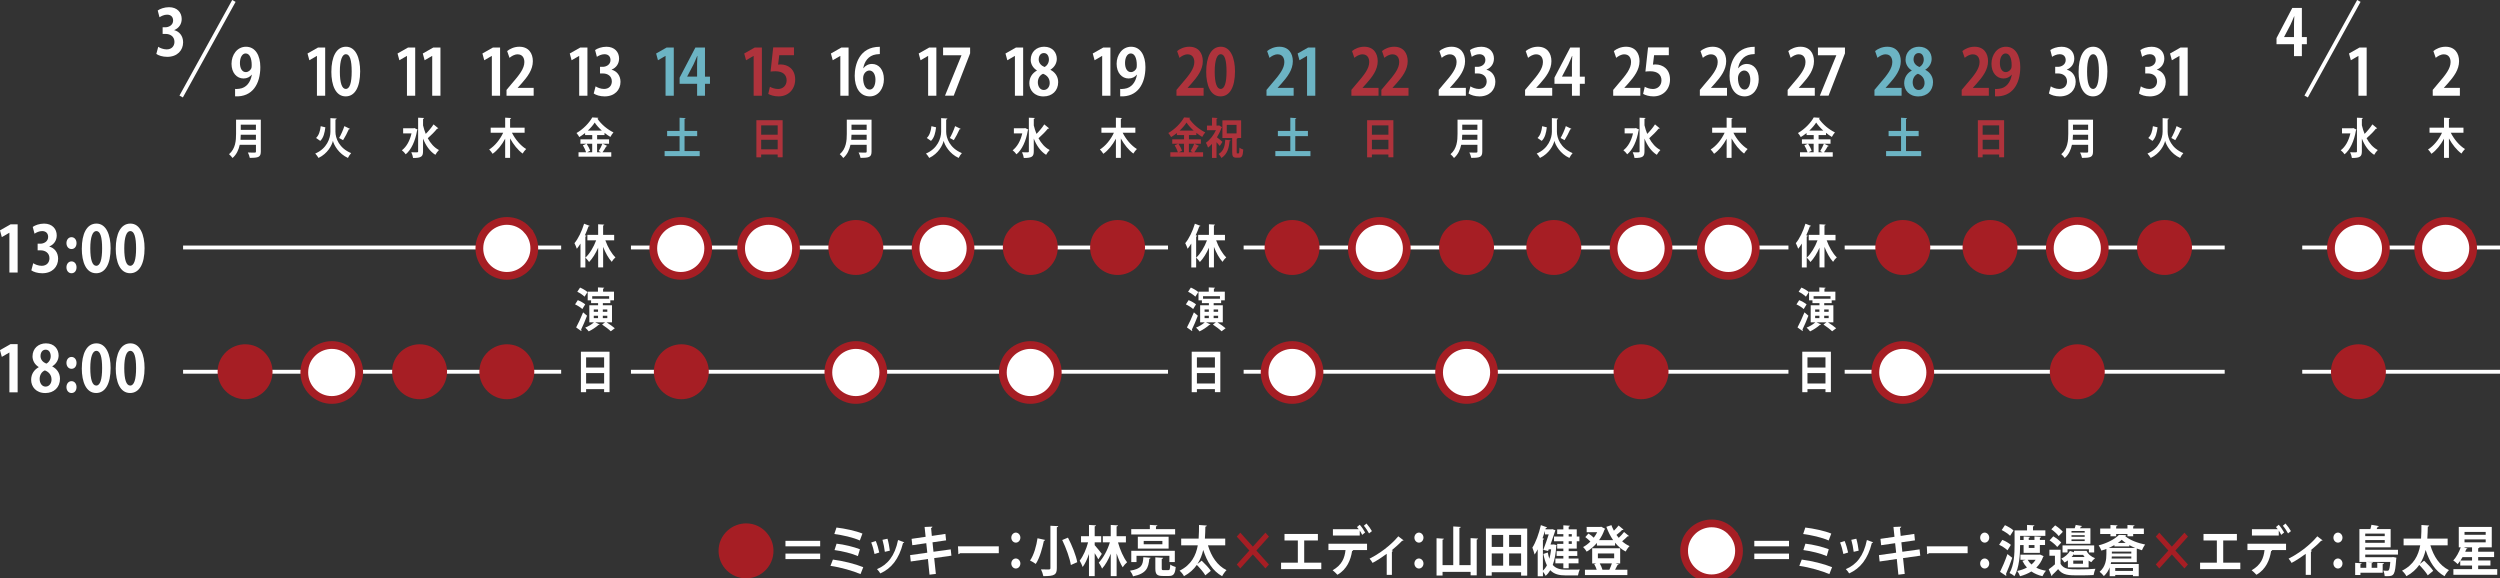 <?xml version="1.0" encoding="UTF-8"?><svg id="_レイヤー_2" xmlns="http://www.w3.org/2000/svg" viewBox="0 0 1289.43 298.29"><rect x="0" y="0" width="1289.43" height="298.29" fill="#333333" stroke="none"/><defs><style>.cls-1{stroke:#a61e24;stroke-width:4px;}.cls-1,.cls-2{fill:none;}.cls-3{fill:#fff;}.cls-4{fill:#af333c;}.cls-5{fill:#a61e24;}.cls-6{fill:#6cb4c4;}.cls-2{stroke:#fff;stroke-width:2px;}</style></defs><g id="_レイヤー_3"><line class="cls-2" x1="951.43" y1="127.65" x2="1147.43" y2="127.65"/><line class="cls-2" x1="951.43" y1="191.74" x2="1147.43" y2="191.74"/><line class="cls-2" x1="641.43" y1="127.65" x2="922.43" y2="127.65"/><line class="cls-2" x1="641.43" y1="191.74" x2="922.43" y2="191.74"/><line class="cls-2" x1="325.43" y1="127.65" x2="602.43" y2="127.65"/><line class="cls-2" x1="325.43" y1="191.74" x2="602.43" y2="191.74"/><line class="cls-2" x1="94.43" y1="127.65" x2="289.43" y2="127.65"/><line class="cls-2" x1="94.43" y1="191.74" x2="289.43" y2="191.74"/><line class="cls-2" x1="1187.43" y1="127.65" x2="1289.43" y2="127.65"/><line class="cls-2" x1="1187.43" y1="191.74" x2="1289.43" y2="191.74"/><path class="cls-3" d="M89.89,15.57c2.49.62,4.56,2.86,4.56,6.25,0,4.14-2.99,7.5-8.2,7.5-2.37,0-4.5-.69-5.62-1.51l.98-3.68c.83.59,2.63,1.35,4.35,1.35,2.69,0,4.02-1.84,4.02-3.88,0-2.8-2.19-4.11-4.59-4.11h-1.51v-3.42h1.42c1.75,0,3.99-1.09,3.99-3.49,0-1.74-1.04-3.02-3.11-3.02-1.54,0-3.05.76-3.91,1.35l-.92-3.49c1.15-.86,3.43-1.71,5.83-1.71,4.29,0,6.54,2.79,6.54,6.08,0,2.57-1.39,4.7-3.85,5.72v.07Z"/><path class="cls-3" d="M4.85,140.58v-20.52h-.06l-3.85,2.24-.95-3.49,5.44-3.09h3.67v24.86h-4.26Z"/><path class="cls-3" d="M25.42,127.19c2.49.62,4.56,2.86,4.56,6.25,0,4.14-2.99,7.5-8.2,7.5-2.37,0-4.5-.69-5.62-1.51l.98-3.68c.83.59,2.63,1.35,4.35,1.35,2.69,0,4.02-1.84,4.02-3.88,0-2.79-2.19-4.11-4.59-4.11h-1.51v-3.42h1.42c1.75,0,4-1.09,4-3.49,0-1.74-1.04-3.02-3.11-3.02-1.54,0-3.05.76-3.91,1.35l-.92-3.49c1.15-.86,3.43-1.71,5.83-1.71,4.29,0,6.54,2.79,6.54,6.08,0,2.57-1.39,4.7-3.85,5.72v.07Z"/><path class="cls-3" d="M34.27,125.39c0-1.74,1.09-3.06,2.6-3.06s2.6,1.25,2.6,3.06-1.01,3.06-2.6,3.06-2.6-1.38-2.6-3.06ZM34.27,137.88c0-1.74,1.09-3.06,2.6-3.06s2.6,1.25,2.6,3.06-1.01,3.06-2.6,3.06-2.6-1.38-2.6-3.06Z"/><path class="cls-3" d="M42.2,128.21c0-7.56,2.51-12.89,7.54-12.89s7.31,5.79,7.31,12.69c0,8.22-2.75,12.92-7.46,12.92-5.21,0-7.4-5.79-7.4-12.73ZM49.65,137.09c2.01,0,3.02-3.16,3.02-8.98s-.92-8.94-2.99-8.94c-1.89,0-3.11,3.02-3.11,8.94s1.09,8.98,3.05,8.98h.03Z"/><path class="cls-3" d="M59.71,128.21c0-7.56,2.51-12.89,7.54-12.89s7.31,5.79,7.31,12.69c0,8.22-2.75,12.92-7.46,12.92-5.21,0-7.4-5.79-7.4-12.73ZM67.17,137.09c2.01,0,3.02-3.16,3.02-8.98s-.92-8.94-2.99-8.94c-1.89,0-3.11,3.02-3.11,8.94s1.09,8.98,3.05,8.98h.03Z"/><path class="cls-3" d="M4.85,202.35v-20.52h-.06l-3.85,2.24-.95-3.49,5.44-3.09h3.67v24.86h-4.26Z"/><path class="cls-3" d="M19.94,189.29c-2.07-1.28-3.17-3.35-3.17-5.46,0-4.11,3.05-6.74,6.92-6.74,4.44,0,6.54,3.12,6.54,6.25,0,2.01-1.01,4.21-3.28,5.59v.07c2.19,1.12,3.99,3.26,3.99,6.35,0,4.44-3.14,7.37-7.57,7.37-4.76,0-7.31-3.25-7.31-6.81,0-3.06,1.63-5.26,3.88-6.51v-.1ZM26.57,195.74c0-2.43-1.48-3.98-3.43-4.7-1.69.69-2.69,2.43-2.69,4.41,0,2.1,1.15,3.95,3.05,3.95s3.08-1.71,3.08-3.65ZM20.89,183.6c0,1.91,1.24,3.22,2.99,3.95,1.24-.56,2.28-2.1,2.28-3.78s-.74-3.42-2.6-3.42-2.66,1.68-2.66,3.25Z"/><path class="cls-3" d="M34.27,187.16c0-1.74,1.09-3.06,2.6-3.06s2.6,1.25,2.6,3.06-1.01,3.06-2.6,3.06-2.6-1.38-2.6-3.06ZM34.27,199.65c0-1.74,1.09-3.06,2.6-3.06s2.6,1.25,2.6,3.06-1.01,3.06-2.6,3.06-2.6-1.38-2.6-3.06Z"/><path class="cls-3" d="M42.2,189.98c0-7.56,2.51-12.89,7.54-12.89s7.31,5.79,7.31,12.69c0,8.22-2.75,12.92-7.46,12.92-5.21,0-7.4-5.79-7.4-12.73ZM49.65,198.86c2.01,0,3.02-3.16,3.02-8.98s-.92-8.94-2.99-8.94c-1.89,0-3.11,3.02-3.11,8.94s1.09,8.98,3.05,8.98h.03Z"/><path class="cls-3" d="M59.71,189.98c0-7.56,2.51-12.89,7.54-12.89s7.31,5.79,7.31,12.69c0,8.22-2.75,12.92-7.46,12.92-5.21,0-7.4-5.79-7.4-12.73ZM67.17,198.86c2.01,0,3.02-3.16,3.02-8.98s-.92-8.94-2.99-8.94c-1.89,0-3.11,3.02-3.11,8.94s1.09,8.98,3.05,8.98h.03Z"/><path class="cls-3" d="M209.9,49.36v-20.52h-.06l-3.85,2.24-.95-3.49,5.44-3.09h3.67v24.86h-4.26Z"/><path class="cls-3" d="M222.92,49.36v-20.52h-.06l-3.85,2.24-.95-3.49,5.44-3.09h3.67v24.86h-4.26Z"/><path class="cls-5" d="M226.91,182.27c2.36,2.57,3.66,5.93,3.66,9.46,0,7.85-6.34,14.18-14.15,14.18s-14.18-6.35-14.18-14.18c0-4.07,1.62-7.69,4.69-10.51,2.52-2.28,6.01-3.65,9.5-3.65,4.07,0,7.76,1.64,10.5,4.69Z"/><path class="cls-3" d="M253.68,49.36v-20.52h-.06l-3.85,2.24-.95-3.49,5.44-3.09h3.67v24.86h-4.26Z"/><path class="cls-3" d="M275.24,49.36h-13.99v-2.99l2.48-2.96c4.23-4.87,6.72-8.06,6.72-11.41,0-2.17-1.04-3.98-3.49-3.98-1.63,0-3.14.95-4.17,1.81l-1.21-3.49c1.39-1.18,3.7-2.24,6.27-2.24,4.79,0,6.98,3.39,6.98,7.43,0,4.41-2.69,8.02-5.95,11.67l-1.86,2.04v.07h8.23v4.04Z"/><path class="cls-5" d="M271.91,182.27c2.36,2.57,3.66,5.93,3.66,9.46,0,7.85-6.34,14.18-14.15,14.18s-14.18-6.35-14.18-14.18c0-4.07,1.62-7.69,4.69-10.51,2.52-2.28,6.01-3.65,9.5-3.65,4.07,0,7.76,1.64,10.5,4.69Z"/><path class="cls-3" d="M298.73,49.36v-20.52h-.06l-3.85,2.24-.95-3.49,5.44-3.09h3.67v24.86h-4.26Z"/><path class="cls-3" d="M315.48,35.97c2.49.62,4.56,2.86,4.56,6.25,0,4.14-2.99,7.5-8.2,7.5-2.37,0-4.5-.69-5.62-1.51l.98-3.68c.83.59,2.63,1.35,4.35,1.35,2.69,0,4.02-1.84,4.02-3.88,0-2.8-2.19-4.11-4.59-4.11h-1.51v-3.42h1.42c1.75,0,3.99-1.09,3.99-3.49,0-1.74-1.04-3.02-3.11-3.02-1.54,0-3.05.76-3.91,1.35l-.92-3.49c1.15-.86,3.43-1.71,5.83-1.71,4.29,0,6.54,2.79,6.54,6.08,0,2.57-1.39,4.7-3.85,5.72v.07Z"/><path class="cls-6" d="M343.27,49.36v-20.52h-.06l-3.85,2.24-.95-3.49,5.44-3.09h3.67v24.86h-4.26Z"/><path class="cls-6" d="M363.6,49.36h-4.05v-6.15h-9.02v-3.16l8.14-15.55h4.94v15.03h2.57v3.68h-2.57v6.15ZM354.42,39.52h5.12v-6.18c0-1.45.09-3.03.18-4.5h-.12c-.68,1.58-1.21,2.96-1.89,4.37l-3.28,6.25v.07Z"/><path class="cls-5" d="M361.91,182.27c2.36,2.57,3.66,5.93,3.66,9.46,0,7.85-6.34,14.18-14.15,14.18s-14.18-6.35-14.18-14.18c0-4.07,1.62-7.69,4.69-10.51,2.52-2.28,6.01-3.65,9.5-3.65,4.07,0,7.76,1.64,10.5,4.69Z"/><path class="cls-4" d="M388.71,49.36v-20.52h-.06l-3.85,2.24-.95-3.49,5.44-3.09h3.67v24.86h-4.26Z"/><path class="cls-4" d="M409.51,24.46v4.01h-7.6l-.59,4.87c.41-.07.77-.1,1.24-.1,3.91,0,7.57,2.43,7.57,7.79,0,4.77-3.28,8.68-8.55,8.68-2.22,0-4.23-.62-5.33-1.28l.86-3.68c.89.53,2.52,1.15,4.23,1.15,2.28,0,4.38-1.61,4.38-4.47s-1.98-4.67-5.77-4.67c-1.01,0-1.77.07-2.51.16l1.36-12.46h10.71Z"/><path class="cls-3" d="M433.42,49.36v-20.52h-.06l-3.85,2.24-.95-3.49,5.44-3.09h3.67v24.86h-4.26Z"/><path class="cls-3" d="M445.33,35.18c.98-1.31,2.51-2.2,4.44-2.2,3.46,0,6.12,2.93,6.12,7.89,0,4.7-2.75,8.84-7.28,8.84-5.06,0-7.78-4.5-7.78-10.59,0-5.69,2.31-14.99,12.96-14.99v3.75c-.56,0-1.18.07-1.92.17-4.11.62-6.07,3.85-6.63,7.13h.09ZM451.54,41.1c0-2.6-1.12-4.73-3.17-4.73-1.3,0-3.2,1.25-3.2,4.04.06,3.22,1.24,5.79,3.4,5.79,1.92,0,2.96-2.3,2.96-5.1Z"/><path class="cls-5" d="M451.91,118.18c2.36,2.57,3.66,5.93,3.66,9.46,0,7.85-6.34,14.18-14.15,14.18s-14.18-6.35-14.18-14.18c0-4.07,1.62-7.69,4.69-10.51,2.52-2.28,6.01-3.65,9.5-3.65,4.07,0,7.76,1.64,10.5,4.69Z"/><path class="cls-3" d="M478.7,49.36v-20.52h-.06l-3.85,2.24-.95-3.49,5.44-3.09h3.67v24.86h-4.26Z"/><path class="cls-3" d="M486.42,24.5h13.94v3.03l-8.46,21.83h-4.5l8.49-20.78v-.07h-9.47v-4.01Z"/><path class="cls-3" d="M523.46,49.36v-20.52h-.06l-3.85,2.24-.95-3.49,5.44-3.09h3.67v24.86h-4.26Z"/><path class="cls-3" d="M534.78,36.3c-2.07-1.28-3.17-3.35-3.17-5.46,0-4.11,3.05-6.74,6.92-6.74,4.44,0,6.54,3.12,6.54,6.25,0,2.01-1.01,4.21-3.28,5.59v.07c2.19,1.12,3.99,3.26,3.99,6.35,0,4.44-3.14,7.37-7.57,7.37-4.76,0-7.31-3.25-7.31-6.81,0-3.06,1.63-5.26,3.88-6.51v-.1ZM541.41,42.75c0-2.43-1.48-3.98-3.43-4.7-1.69.69-2.69,2.43-2.69,4.41,0,2.1,1.15,3.95,3.05,3.95s3.08-1.71,3.08-3.65ZM535.73,30.61c0,1.91,1.24,3.22,2.99,3.95,1.24-.56,2.28-2.1,2.28-3.78s-.74-3.42-2.6-3.42-2.66,1.68-2.66,3.25Z"/><path class="cls-5" d="M541.91,118.18c2.36,2.57,3.66,5.93,3.66,9.46,0,7.85-6.34,14.18-14.15,14.18s-14.18-6.35-14.18-14.18c0-4.07,1.62-7.69,4.69-10.51,2.52-2.28,6.01-3.65,9.5-3.65,4.07,0,7.76,1.64,10.5,4.69Z"/><path class="cls-3" d="M568.47,49.36v-20.52h-.06l-3.85,2.24-.95-3.49,5.44-3.09h3.67v24.86h-4.26Z"/><path class="cls-3" d="M586.3,38.54c-.95,1.18-2.34,1.94-4.2,1.94-3.46,0-6.18-2.93-6.18-7.56s2.9-8.81,7.46-8.81c4.88,0,7.4,4.54,7.4,10.49,0,8.62-4.02,15.55-13.02,15.09v-3.81c.68.07,1.12,0,2.16-.1,3.7-.43,5.83-3.42,6.48-7.2l-.09-.03ZM580.26,32.49c0,2.93,1.24,4.7,3.02,4.7,1.33,0,2.34-.92,2.81-1.87.18-.36.24-.85.24-1.81,0-3.32-1.01-5.95-3.11-5.95-1.78,0-2.96,2.1-2.96,4.93Z"/><path class="cls-5" d="M586.91,118.18c2.36,2.57,3.66,5.93,3.66,9.46,0,7.85-6.34,14.18-14.15,14.18s-14.18-6.35-14.18-14.18c0-4.07,1.62-7.69,4.69-10.51,2.52-2.28,6.01-3.65,9.5-3.65,4.07,0,7.76,1.64,10.5,4.69Z"/><path class="cls-4" d="M620.78,49.36h-13.99v-2.99l2.49-2.96c4.23-4.87,6.72-8.06,6.72-11.41,0-2.17-1.04-3.98-3.49-3.98-1.63,0-3.14.95-4.17,1.81l-1.21-3.49c1.39-1.18,3.7-2.24,6.27-2.24,4.79,0,6.98,3.39,6.98,7.43,0,4.41-2.69,8.02-5.95,11.67l-1.86,2.04v.07h8.22v4.04Z"/><path class="cls-4" d="M622.13,36.99c0-7.56,2.51-12.89,7.54-12.89s7.31,5.79,7.31,12.69c0,8.22-2.75,12.92-7.46,12.92-5.21,0-7.4-5.79-7.4-12.73ZM629.59,45.87c2.01,0,3.02-3.16,3.02-8.98s-.92-8.94-2.99-8.94c-1.89,0-3.11,3.02-3.11,8.94s1.09,8.98,3.05,8.98h.03Z"/><path class="cls-6" d="M667.22,49.36h-13.99v-2.99l2.48-2.96c4.23-4.87,6.72-8.06,6.72-11.41,0-2.17-1.04-3.98-3.49-3.98-1.63,0-3.14.95-4.17,1.81l-1.21-3.49c1.39-1.18,3.7-2.24,6.27-2.24,4.79,0,6.98,3.39,6.98,7.43,0,4.41-2.69,8.02-5.95,11.67l-1.86,2.04v.07h8.23v4.04Z"/><path class="cls-6" d="M674.14,49.36v-20.52h-.06l-3.85,2.24-.95-3.49,5.44-3.09h3.67v24.86h-4.26Z"/><path class="cls-5" d="M676.91,118.18c2.36,2.57,3.66,5.93,3.66,9.46,0,7.85-6.34,14.18-14.15,14.18s-14.18-6.35-14.18-14.18c0-4.07,1.62-7.69,4.69-10.51,2.52-2.28,6.01-3.65,9.5-3.65,4.07,0,7.76,1.64,10.5,4.69Z"/><path class="cls-4" d="M711,49.36h-13.99v-2.99l2.48-2.96c4.23-4.87,6.72-8.06,6.72-11.41,0-2.17-1.04-3.98-3.49-3.98-1.63,0-3.14.95-4.17,1.81l-1.21-3.49c1.39-1.18,3.7-2.24,6.27-2.24,4.79,0,6.98,3.39,6.98,7.43,0,4.41-2.69,8.02-5.95,11.67l-1.86,2.04v.07h8.23v4.04Z"/><path class="cls-4" d="M726.46,49.36h-13.99v-2.99l2.48-2.96c4.23-4.87,6.72-8.06,6.72-11.41,0-2.17-1.04-3.98-3.49-3.98-1.63,0-3.14.95-4.17,1.81l-1.21-3.49c1.39-1.18,3.7-2.24,6.27-2.24,4.79,0,6.98,3.39,6.98,7.43,0,4.41-2.69,8.02-5.95,11.67l-1.86,2.04v.07h8.23v4.04Z"/><path class="cls-3" d="M756.04,49.36h-13.99v-2.99l2.49-2.96c4.23-4.87,6.72-8.06,6.72-11.41,0-2.17-1.04-3.98-3.49-3.98-1.63,0-3.14.95-4.17,1.81l-1.21-3.49c1.39-1.18,3.7-2.24,6.27-2.24,4.79,0,6.98,3.39,6.98,7.43,0,4.41-2.69,8.02-5.95,11.67l-1.86,2.04v.07h8.22v4.04Z"/><path class="cls-3" d="M766.7,35.97c2.49.62,4.56,2.86,4.56,6.25,0,4.14-2.99,7.5-8.2,7.5-2.37,0-4.5-.69-5.62-1.51l.98-3.68c.83.59,2.63,1.35,4.35,1.35,2.69,0,4.02-1.84,4.02-3.88,0-2.8-2.19-4.11-4.59-4.11h-1.51v-3.42h1.42c1.75,0,4-1.09,4-3.49,0-1.74-1.04-3.02-3.11-3.02-1.54,0-3.05.76-3.91,1.35l-.92-3.49c1.15-.86,3.43-1.71,5.83-1.71,4.29,0,6.54,2.79,6.54,6.08,0,2.57-1.39,4.7-3.85,5.72v.07Z"/><path class="cls-5" d="M766.91,118.18c2.36,2.57,3.66,5.93,3.66,9.46,0,7.85-6.34,14.18-14.15,14.18s-14.18-6.35-14.18-14.18c0-4.07,1.62-7.69,4.69-10.51,2.52-2.28,6.01-3.65,9.5-3.65,4.07,0,7.76,1.64,10.5,4.69Z"/><path class="cls-3" d="M800.58,49.36h-13.99v-2.99l2.49-2.96c4.23-4.87,6.72-8.06,6.72-11.41,0-2.17-1.04-3.98-3.49-3.98-1.63,0-3.14.95-4.17,1.81l-1.21-3.49c1.39-1.18,3.7-2.24,6.27-2.24,4.79,0,6.98,3.39,6.98,7.43,0,4.41-2.69,8.02-5.95,11.67l-1.86,2.04v.07h8.22v4.04Z"/><path class="cls-3" d="M814.82,49.36h-4.05v-6.15h-9.02v-3.16l8.14-15.55h4.94v15.03h2.57v3.68h-2.57v6.15ZM805.64,39.52h5.12v-6.18c0-1.45.09-3.03.18-4.5h-.12c-.68,1.58-1.21,2.96-1.89,4.37l-3.28,6.25v.07Z"/><path class="cls-5" d="M811.91,118.18c2.36,2.57,3.66,5.93,3.66,9.46,0,7.85-6.34,14.18-14.15,14.18s-14.18-6.35-14.18-14.18c0-4.07,1.62-7.69,4.69-10.51,2.52-2.28,6.01-3.65,9.5-3.65,4.07,0,7.76,1.64,10.5,4.69Z"/><path class="cls-3" d="M846.03,49.36h-13.99v-2.99l2.49-2.96c4.23-4.87,6.72-8.06,6.72-11.41,0-2.17-1.04-3.98-3.49-3.98-1.63,0-3.14.95-4.17,1.81l-1.21-3.49c1.39-1.18,3.7-2.24,6.27-2.24,4.79,0,6.98,3.39,6.98,7.43,0,4.41-2.69,8.02-5.95,11.67l-1.86,2.04v.07h8.22v4.04Z"/><path class="cls-3" d="M860.73,24.46v4.01h-7.6l-.59,4.87c.41-.07.77-.1,1.24-.1,3.91,0,7.57,2.43,7.57,7.79,0,4.77-3.28,8.68-8.55,8.68-2.22,0-4.23-.62-5.33-1.28l.86-3.68c.89.53,2.51,1.15,4.23,1.15,2.28,0,4.38-1.61,4.38-4.47s-1.98-4.67-5.77-4.67c-1.01,0-1.77.07-2.51.16l1.36-12.46h10.71Z"/><path class="cls-5" d="M856.91,182.27c2.36,2.57,3.66,5.93,3.66,9.46,0,7.85-6.34,14.18-14.15,14.18s-14.18-6.35-14.18-14.18c0-4.07,1.62-7.69,4.69-10.51,2.52-2.28,6.01-3.65,9.5-3.65,4.07,0,7.76,1.64,10.5,4.69Z"/><path class="cls-3" d="M890.73,49.36h-13.99v-2.99l2.48-2.96c4.23-4.87,6.72-8.06,6.72-11.41,0-2.17-1.04-3.98-3.49-3.98-1.63,0-3.14.95-4.17,1.81l-1.21-3.49c1.39-1.18,3.7-2.24,6.27-2.24,4.79,0,6.98,3.39,6.98,7.43,0,4.41-2.69,8.02-5.95,11.67l-1.86,2.04v.07h8.23v4.04Z"/><path class="cls-3" d="M896.55,35.18c.98-1.31,2.51-2.2,4.44-2.2,3.46,0,6.12,2.93,6.12,7.89,0,4.7-2.75,8.84-7.28,8.84-5.06,0-7.78-4.5-7.78-10.59,0-5.69,2.31-14.99,12.96-14.99v3.75c-.56,0-1.18.07-1.92.17-4.11.62-6.07,3.85-6.63,7.13h.09ZM902.76,41.1c0-2.6-1.12-4.73-3.17-4.73-1.3,0-3.2,1.25-3.2,4.04.06,3.22,1.24,5.79,3.4,5.79,1.92,0,2.96-2.3,2.96-5.1Z"/><path class="cls-3" d="M936.01,49.36h-13.99v-2.99l2.48-2.96c4.23-4.87,6.72-8.06,6.72-11.41,0-2.17-1.04-3.98-3.49-3.98-1.63,0-3.14.95-4.17,1.81l-1.21-3.49c1.39-1.18,3.7-2.24,6.27-2.24,4.79,0,6.98,3.39,6.98,7.43,0,4.41-2.69,8.02-5.95,11.67l-1.86,2.04v.07h8.23v4.04Z"/><path class="cls-3" d="M937.64,24.5h13.94v3.03l-8.46,21.83h-4.5l8.49-20.78v-.07h-9.47v-4.01Z"/><path class="cls-6" d="M980.78,49.36h-13.99v-2.99l2.49-2.96c4.23-4.87,6.72-8.06,6.72-11.41,0-2.17-1.04-3.98-3.49-3.98-1.63,0-3.14.95-4.17,1.81l-1.21-3.49c1.39-1.18,3.7-2.24,6.27-2.24,4.79,0,6.98,3.39,6.98,7.43,0,4.41-2.69,8.02-5.95,11.67l-1.86,2.04v.07h8.22v4.04Z"/><path class="cls-6" d="M986,36.3c-2.07-1.28-3.17-3.35-3.17-5.46,0-4.11,3.05-6.74,6.92-6.74,4.44,0,6.54,3.12,6.54,6.25,0,2.01-1.01,4.21-3.28,5.59v.07c2.19,1.12,3.99,3.26,3.99,6.35,0,4.44-3.14,7.37-7.57,7.37-4.76,0-7.31-3.25-7.31-6.81,0-3.06,1.63-5.26,3.88-6.51v-.1ZM992.63,42.75c0-2.43-1.48-3.98-3.43-4.7-1.69.69-2.69,2.43-2.69,4.41,0,2.1,1.15,3.95,3.05,3.95s3.08-1.71,3.08-3.65ZM986.95,30.61c0,1.91,1.24,3.22,2.99,3.95,1.24-.56,2.28-2.1,2.28-3.78s-.74-3.42-2.6-3.42-2.66,1.68-2.66,3.25Z"/><path class="cls-5" d="M991.91,118.18c2.36,2.57,3.66,5.93,3.66,9.46,0,7.85-6.34,14.18-14.15,14.18s-14.18-6.35-14.18-14.18c0-4.07,1.62-7.69,4.69-10.51,2.52-2.28,6.01-3.65,9.5-3.65,4.07,0,7.76,1.64,10.5,4.69Z"/><path class="cls-4" d="M1025.78,49.36h-13.99v-2.99l2.49-2.96c4.23-4.87,6.72-8.06,6.72-11.41,0-2.17-1.04-3.98-3.49-3.98-1.63,0-3.14.95-4.17,1.81l-1.21-3.49c1.39-1.18,3.7-2.24,6.27-2.24,4.79,0,6.98,3.39,6.98,7.43,0,4.41-2.69,8.02-5.95,11.67l-1.86,2.04v.07h8.22v4.04Z"/><path class="cls-4" d="M1037.52,38.54c-.95,1.18-2.34,1.94-4.2,1.94-3.46,0-6.18-2.93-6.18-7.56s2.9-8.81,7.46-8.81c4.88,0,7.4,4.54,7.4,10.49,0,8.62-4.02,15.55-13.02,15.09v-3.81c.68.07,1.12,0,2.16-.1,3.7-.43,5.83-3.42,6.48-7.2l-.09-.03ZM1031.48,32.49c0,2.93,1.24,4.7,3.02,4.7,1.33,0,2.34-.92,2.81-1.87.18-.36.24-.85.24-1.81,0-3.32-1.01-5.95-3.11-5.95-1.77,0-2.96,2.1-2.96,4.93Z"/><path class="cls-5" d="M1036.91,118.18c2.36,2.57,3.66,5.93,3.66,9.46,0,7.85-6.34,14.18-14.15,14.18s-14.18-6.35-14.18-14.18c0-4.07,1.62-7.69,4.69-10.51,2.52-2.28,6.01-3.65,9.5-3.65,4.07,0,7.76,1.64,10.5,4.69Z"/><path class="cls-3" d="M1066.02,35.97c2.49.62,4.56,2.86,4.56,6.25,0,4.14-2.99,7.5-8.2,7.5-2.37,0-4.5-.69-5.62-1.51l.98-3.68c.83.59,2.63,1.35,4.35,1.35,2.69,0,4.02-1.84,4.02-3.88,0-2.8-2.19-4.11-4.59-4.11h-1.51v-3.42h1.42c1.75,0,4-1.09,4-3.49,0-1.74-1.04-3.02-3.11-3.02-1.54,0-3.05.76-3.91,1.35l-.92-3.49c1.15-.86,3.43-1.71,5.83-1.71,4.29,0,6.54,2.79,6.54,6.08,0,2.57-1.39,4.7-3.85,5.72v.07Z"/><path class="cls-3" d="M1072.09,36.99c0-7.56,2.51-12.89,7.54-12.89s7.31,5.79,7.31,12.69c0,8.22-2.75,12.92-7.46,12.92-5.21,0-7.4-5.79-7.4-12.73ZM1079.54,45.87c2.01,0,3.02-3.16,3.02-8.98s-.92-8.94-2.99-8.94c-1.89,0-3.11,3.02-3.11,8.94s1.09,8.98,3.05,8.98h.03Z"/><path class="cls-5" d="M1081.91,182.27c2.36,2.57,3.66,5.93,3.66,9.46,0,7.85-6.34,14.18-14.15,14.18s-14.18-6.35-14.18-14.18c0-4.07,1.62-7.69,4.69-10.51,2.52-2.28,6.01-3.65,9.5-3.65,4.07,0,7.76,1.64,10.5,4.69Z"/><path class="cls-3" d="M1112.46,35.97c2.49.62,4.56,2.86,4.56,6.25,0,4.14-2.99,7.5-8.2,7.5-2.37,0-4.5-.69-5.62-1.51l.98-3.68c.83.59,2.63,1.35,4.35,1.35,2.69,0,4.02-1.84,4.02-3.88,0-2.8-2.19-4.11-4.59-4.11h-1.51v-3.42h1.42c1.75,0,4-1.09,4-3.49,0-1.74-1.04-3.02-3.11-3.02-1.54,0-3.05.76-3.91,1.35l-.92-3.49c1.15-.86,3.43-1.71,5.83-1.71,4.29,0,6.54,2.79,6.54,6.08,0,2.57-1.39,4.7-3.85,5.72v.07Z"/><path class="cls-3" d="M1124.1,49.36v-20.52h-.06l-3.85,2.24-.95-3.49,5.44-3.09h3.67v24.86h-4.26Z"/><path class="cls-5" d="M1126.91,118.18c2.36,2.57,3.66,5.93,3.66,9.46,0,7.85-6.34,14.18-14.15,14.18s-14.18-6.35-14.18-14.18c0-4.07,1.62-7.69,4.69-10.51,2.52-2.28,6.01-3.65,9.5-3.65,4.07,0,7.76,1.64,10.5,4.69Z"/><path class="cls-3" d="M1216.41,49.36v-20.52h-.06l-3.85,2.24-.95-3.49,5.44-3.09h3.67v24.86h-4.26Z"/><path class="cls-5" d="M1226.91,182.27c2.36,2.57,3.66,5.93,3.66,9.46,0,7.85-6.34,14.18-14.15,14.18s-14.18-6.35-14.18-14.18c0-4.07,1.62-7.69,4.69-10.51,2.52-2.28,6.01-3.65,9.5-3.65,4.07,0,7.76,1.64,10.5,4.69Z"/><path class="cls-3" d="M1268.73,49.36h-13.99v-2.99l2.48-2.96c4.23-4.87,6.72-8.06,6.72-11.41,0-2.17-1.04-3.98-3.49-3.98-1.63,0-3.14.95-4.17,1.81l-1.21-3.49c1.39-1.18,3.7-2.24,6.27-2.24,4.79,0,6.98,3.39,6.98,7.43,0,4.41-2.69,8.02-5.95,11.67l-1.86,2.04v.07h8.23v4.04Z"/><line class="cls-2" x1="120.64" y1=".48" x2="93.44" y2="49.78"/><path class="cls-3" d="M1187.23,28.95h-4.05v-6.15h-9.02v-3.16l8.14-15.55h4.94v15.03h2.57v3.68h-2.57v6.15ZM1178.06,19.12h5.12v-6.18c0-1.45.09-3.03.18-4.5h-.12c-.68,1.58-1.21,2.96-1.89,4.37l-3.28,6.25v.07Z"/><line class="cls-2" x1="1216.64" y1=".48" x2="1189.44" y2="49.78"/><path class="cls-3" d="M304.14,116.48c-.09.19-.28.31-.61.29-.54,1.54-1.17,3.1-1.86,4.58l.8.24c-.04.22-.19.38-.56.41v15.96h-2.51v-12.34c-.6.98-1.23,1.9-1.88,2.69-.24-.72-.86-2.21-1.23-2.9,1.9-2.23,3.82-6.19,4.97-10.03l2.87,1.1ZM316.78,123.97h-4.56c1.23,3.43,3.13,6.79,5.21,8.78-.63.5-1.49,1.54-1.92,2.3-1.71-1.9-3.24-4.66-4.43-7.73v10.61h-2.57v-10.18c-1.3,2.95-2.9,5.57-4.67,7.39-.43-.67-1.32-1.7-1.9-2.26,2.18-1.99,4.23-5.42,5.55-8.93h-4.54v-2.81h5.55v-5.47l3.15.19c-.02.24-.17.38-.58.46v4.82h5.7v2.81Z"/><path class="cls-3" d="M298.02,154.81c1.3.5,2.98,1.44,3.82,2.18l-1.49,2.42c-.8-.79-2.42-1.82-3.74-2.42l1.4-2.18ZM297.16,168.88c1.02-1.87,2.46-4.94,3.59-7.78l2.03,1.73c-.95,2.54-2.12,5.21-3.05,7.1.11.17.17.34.17.48,0,.12-.04.24-.11.36l-2.64-1.9ZM299.17,148.31c1.3.55,3,1.54,3.85,2.33l-1.53,2.38c-.78-.82-2.44-1.92-3.74-2.54l1.43-2.16ZM315.63,166.24h-2.77c1.43.91,3.26,2.18,4.24,3.07l-2.07,1.56c-.95-.96-2.96-2.47-4.49-3.48l1.56-1.15h-5.14l2.35,1.1c-.06.12-.22.22-.39.22-.06,0-.11,0-.17-.02-1.32,1.2-3.33,2.54-5.1,3.38-.43-.55-1.27-1.49-1.81-1.94,1.6-.62,3.41-1.71,4.52-2.74h-2.4v-8.79h4.52v-1.1h-3.61v-1.44h-1.75v-4.46h5.29v-2.21l3.24.17c-.02.26-.19.41-.6.48v1.56h5.64v4.46h-1.9v1.44h-3.85v1.1h4.71v8.79ZM314.18,152.77h-8.73v1.32h8.73v-1.32ZM306.25,159.61v1.2h2.2v-1.2h-2.2ZM306.25,162.83v1.25h2.2v-1.25h-2.2ZM313.23,159.61h-2.31v1.2h2.31v-1.2ZM313.23,164.08v-1.25h-2.31v1.25h2.31Z"/><path class="cls-3" d="M299.62,181.4h14.76v20.86h-2.79v-1.56h-9.29v1.58h-2.68v-20.88ZM311.59,184.31h-9.29v5.26h9.29v-5.26ZM302.3,197.8h9.29v-5.38h-9.29v5.38Z"/><path class="cls-3" d="M619.17,116.48c-.09.19-.28.31-.61.29-.54,1.54-1.17,3.1-1.86,4.58l.8.24c-.04.22-.19.38-.56.41v15.96h-2.51v-12.34c-.61.98-1.23,1.9-1.88,2.69-.24-.72-.86-2.21-1.23-2.9,1.9-2.23,3.82-6.19,4.97-10.03l2.87,1.1ZM631.81,123.97h-4.56c1.23,3.43,3.13,6.79,5.21,8.78-.63.5-1.49,1.54-1.92,2.3-1.71-1.9-3.24-4.66-4.43-7.73v10.61h-2.57v-10.18c-1.3,2.95-2.9,5.57-4.67,7.39-.43-.67-1.32-1.7-1.9-2.26,2.18-1.99,4.24-5.42,5.55-8.93h-4.54v-2.81h5.55v-5.47l3.15.19c-.02.24-.17.38-.58.46v4.82h5.7v2.81Z"/><path class="cls-3" d="M613.05,154.81c1.3.5,2.98,1.44,3.82,2.18l-1.49,2.42c-.8-.79-2.42-1.82-3.74-2.42l1.41-2.18ZM612.19,168.88c1.01-1.87,2.46-4.94,3.59-7.78l2.03,1.73c-.95,2.54-2.12,5.21-3.05,7.1.11.17.17.34.17.48,0,.12-.04.24-.11.36l-2.64-1.9ZM614.2,148.31c1.3.55,3,1.54,3.85,2.33l-1.53,2.38c-.78-.82-2.44-1.92-3.74-2.54l1.43-2.16ZM630.66,166.24h-2.77c1.43.91,3.26,2.18,4.24,3.07l-2.07,1.56c-.95-.96-2.96-2.47-4.49-3.48l1.56-1.15h-5.14l2.36,1.1c-.07.12-.22.22-.39.22-.07,0-.11,0-.17-.02-1.32,1.2-3.33,2.54-5.1,3.38-.43-.55-1.27-1.49-1.81-1.94,1.6-.62,3.41-1.71,4.52-2.74h-2.4v-8.79h4.52v-1.1h-3.61v-1.44h-1.75v-4.46h5.29v-2.21l3.24.17c-.02.26-.19.41-.6.48v1.56h5.64v4.46h-1.9v1.44h-3.85v1.1h4.71v8.79ZM629.22,152.77h-8.73v1.32h8.73v-1.32ZM621.29,159.61v1.2h2.2v-1.2h-2.2ZM621.29,162.83v1.25h2.2v-1.25h-2.2ZM628.27,159.61h-2.31v1.2h2.31v-1.2ZM628.27,164.08v-1.25h-2.31v1.25h2.31Z"/><path class="cls-3" d="M614.65,181.4h14.76v20.86h-2.79v-1.56h-9.29v1.58h-2.68v-20.88ZM626.62,184.31h-9.29v5.26h9.29v-5.26ZM617.33,197.8h9.29v-5.38h-9.29v5.38Z"/><path class="cls-3" d="M934.08,116.48c-.09.19-.28.31-.61.29-.54,1.54-1.17,3.1-1.86,4.58l.8.24c-.04.22-.19.38-.56.41v15.96h-2.51v-12.34c-.61.98-1.23,1.9-1.88,2.69-.24-.72-.86-2.21-1.23-2.9,1.9-2.23,3.82-6.19,4.97-10.03l2.87,1.1ZM946.72,123.97h-4.56c1.23,3.43,3.13,6.79,5.21,8.78-.63.5-1.49,1.54-1.92,2.3-1.71-1.9-3.24-4.66-4.43-7.73v10.61h-2.57v-10.18c-1.3,2.95-2.9,5.57-4.67,7.39-.43-.67-1.32-1.7-1.9-2.26,2.18-1.99,4.24-5.42,5.55-8.93h-4.54v-2.81h5.55v-5.47l3.15.19c-.02.24-.17.38-.58.46v4.82h5.7v2.81Z"/><path class="cls-3" d="M927.97,154.81c1.3.5,2.98,1.44,3.82,2.18l-1.49,2.42c-.8-.79-2.42-1.82-3.74-2.42l1.41-2.18ZM927.1,168.88c1.01-1.87,2.46-4.94,3.59-7.78l2.03,1.73c-.95,2.54-2.12,5.21-3.05,7.1.11.17.17.34.17.48,0,.12-.04.24-.11.36l-2.64-1.9ZM929.11,148.31c1.3.55,3,1.54,3.85,2.33l-1.53,2.38c-.78-.82-2.44-1.92-3.74-2.54l1.43-2.16ZM945.57,166.24h-2.77c1.43.91,3.26,2.18,4.24,3.07l-2.07,1.56c-.95-.96-2.96-2.47-4.49-3.48l1.56-1.15h-5.14l2.36,1.1c-.07.12-.22.22-.39.22-.07,0-.11,0-.17-.02-1.32,1.2-3.33,2.54-5.1,3.38-.43-.55-1.27-1.49-1.81-1.94,1.6-.62,3.41-1.71,4.52-2.74h-2.4v-8.79h4.52v-1.1h-3.61v-1.44h-1.75v-4.46h5.29v-2.21l3.24.17c-.02.26-.19.41-.6.48v1.56h5.64v4.46h-1.9v1.44h-3.85v1.1h4.71v8.79ZM944.13,152.77h-8.73v1.32h8.73v-1.32ZM936.2,159.61v1.2h2.2v-1.2h-2.2ZM936.2,162.83v1.25h2.2v-1.25h-2.2ZM943.18,159.61h-2.31v1.2h2.31v-1.2ZM943.18,164.08v-1.25h-2.31v1.25h2.31Z"/><path class="cls-3" d="M929.56,181.4h14.76v20.86h-2.79v-1.56h-9.29v1.58h-2.68v-20.88ZM941.53,184.31h-9.29v5.26h9.29v-5.26ZM932.24,197.8h9.29v-5.38h-9.29v5.38Z"/><path class="cls-3" d="M213.74,66.04l1.64.79c-.04.15-.14.33-.26.42-.91,5.54-3.03,10.01-5.86,12.34-.42-.64-1.39-1.69-1.98-2.09,2.34-1.74,4.08-4.8,4.97-8.69h-4.32v-2.66h5.37l.44-.11ZM218.18,64.61c.38,1.56.83,3.06,1.41,4.45,1.43-1.43,3.01-3.32,4.02-4.91l2.48,2.05c-.14.18-.4.2-.65.18-1.19,1.52-3.23,3.52-4.81,4.91,1.41,2.64,3.31,4.8,5.76,6.1-.59.55-1.43,1.67-1.84,2.46-2.89-1.8-4.91-4.75-6.36-8.38v6.56c0,2.73-.89,3.45-5.13,3.45-.1-.84-.55-2.18-.93-2.95.79.04,1.54.04,2.14.04,1.31,0,1.39,0,1.39-.55v-17.32l3.07.15c-.02.24-.16.4-.53.44v3.32Z"/><path class="cls-3" d="M270.58,68.46h-6.54c1.68,3.37,4.44,6.65,7.33,8.41-.59.55-1.41,1.61-1.82,2.33-2.46-1.8-4.71-4.62-6.46-7.79v10.03h-2.54v-9.9c-1.72,3.23-3.96,6.01-6.48,7.79-.4-.66-1.21-1.69-1.76-2.24,2.89-1.78,5.6-5.13,7.21-8.63h-6.44v-2.62h7.47v-5.15l3.09.18c-.02.24-.18.37-.55.44v4.53h7.49v2.62Z"/><path class="cls-3" d="M129.79,38.54c-.95,1.18-2.34,1.94-4.2,1.94-3.46,0-6.18-2.93-6.18-7.56s2.9-8.81,7.46-8.81c4.88,0,7.4,4.54,7.4,10.49,0,8.62-4.02,15.55-13.02,15.09v-3.81c.68.07,1.12,0,2.16-.1,3.7-.43,5.83-3.42,6.48-7.2l-.09-.03ZM123.75,32.49c0,2.93,1.24,4.7,3.02,4.7,1.33,0,2.34-.92,2.81-1.87.18-.36.24-.85.24-1.81,0-3.32-1.01-5.95-3.11-5.95-1.77,0-2.96,2.1-2.96,4.93Z"/><path class="cls-5" d="M136.91,182.27c2.36,2.57,3.66,5.93,3.66,9.46,0,7.85-6.34,14.18-14.15,14.18s-14.18-6.35-14.18-14.18c0-4.07,1.62-7.69,4.69-10.51,2.52-2.28,6.01-3.65,9.5-3.65,4.07,0,7.76,1.64,10.5,4.69Z"/><path class="cls-3" d="M163.47,49.36v-20.52h-.06l-3.85,2.24-.95-3.49,5.44-3.09h3.67v24.86h-4.26Z"/><path class="cls-3" d="M170.91,36.99c0-7.56,2.51-12.89,7.54-12.89s7.31,5.79,7.31,12.69c0,8.22-2.75,12.92-7.46,12.92-5.21,0-7.4-5.79-7.4-12.73ZM178.37,45.87c2.01,0,3.02-3.16,3.02-8.98s-.92-8.94-2.99-8.94c-1.89,0-3.11,3.02-3.11,8.94s1.09,8.98,3.05,8.98h.03Z"/><path class="cls-3" d="M134.52,61.73v16.39c0,2.95-1.25,3.3-5.68,3.3-.14-.77-.61-2.07-.99-2.77.93.07,1.98.07,2.71.07,1.31,0,1.45,0,1.45-.64v-3.41h-8.36c-.55,2.55-1.64,5.06-3.72,6.82-.36-.55-1.29-1.56-1.8-1.96,3.35-2.84,3.62-7.08,3.62-10.5v-7.3h12.77ZM124.18,69.48c-.02.84-.06,1.72-.14,2.64h7.96v-2.64h-7.82ZM132,64.31h-7.82v2.66h7.82v-2.66Z"/><path class="cls-3" d="M171.7,61.01l1.92.11c-.04.29-.28.48-.61.59v6.21c0,3.37,1.88,8.49,8.1,11.05-.55.57-1.31,1.72-1.66,2.49-4.79-2.18-7.19-6.62-7.74-8.82-.52,2.27-2.71,6.58-7.43,8.82-.32-.59-1.15-1.74-1.68-2.27,6.02-2.55,7.82-7.94,7.82-11.24v-7.04l1.29.11ZM163.01,71.17c1.45-1.36,2.12-3.56,2.4-6.09l2.4.59c-.34,2.77-.93,5.41-2.63,7l-2.16-1.5ZM180.51,66.46c-.12.18-.34.26-.61.24-.73,1.74-2,4.09-2.95,5.59-.02-.02-2.04-1.12-2.04-1.12.95-1.63,2.08-4.16,2.71-6.12l2.89,1.41Z"/><path class="cls-3" d="M310.83,74.14l2.4,1.14c-.1.15-.3.24-.55.22-.48.9-1.27,2.13-1.92,3.04h4.52v2.27h-16.89v-2.27h3.9c-.3-1.01-.99-2.49-1.66-3.59l1.78-.81h-3.03v-2.27h6.08v-2.2h-3.68v-1.08c-.95.77-1.96,1.5-2.99,2.11-.32-.62-.97-1.58-1.45-2.09,3.41-1.91,6.65-5.3,8.14-8.05l3.17.2c-.06.22-.24.42-.52.44,1.9,2.88,5.29,5.68,8.28,7.08-.59.66-1.15,1.56-1.58,2.35-1.01-.59-2.04-1.32-3.03-2.11v1.14h-3.82v2.2h6.16v2.27h-3.29ZM305.44,74.14h-2.87c.75,1.12,1.52,2.62,1.82,3.63l-1.6.77h2.65v-4.4ZM310.41,67.36c-1.49-1.34-2.79-2.79-3.68-4.16-.83,1.34-2.08,2.79-3.55,4.16h7.23ZM308.79,77.9c.65-.99,1.47-2.57,1.92-3.76h-2.75v4.4h2.04l-1.21-.64Z"/><path class="cls-6" d="M353.07,77.9h7.82v2.64h-18.1v-2.64h7.72v-7.7h-6.42v-2.66h6.42v-6.82l3.11.2c-.02.22-.18.37-.55.44v6.18h6.52v2.66h-6.52v7.7Z"/><path class="cls-4" d="M390.13,62h13.53v19.12h-2.56v-1.43h-8.52v1.45h-2.46v-19.14ZM401.11,64.66h-8.52v4.82h8.52v-4.82ZM392.59,77.02h8.52v-4.93h-8.52v4.93Z"/><path class="cls-3" d="M449.52,61.73v16.39c0,2.95-1.25,3.3-5.68,3.3-.14-.77-.61-2.07-.99-2.77.93.07,1.98.07,2.71.07,1.31,0,1.45,0,1.45-.64v-3.41h-8.36c-.55,2.55-1.64,5.06-3.72,6.82-.36-.55-1.29-1.56-1.8-1.96,3.35-2.84,3.62-7.08,3.62-10.5v-7.3h12.77ZM439.18,69.48c-.02.84-.06,1.72-.14,2.64h7.96v-2.64h-7.82ZM447,64.31h-7.82v2.66h7.82v-2.66Z"/><path class="cls-3" d="M486.7,61.01l1.92.11c-.04.29-.28.48-.61.59v6.21c0,3.37,1.88,8.49,8.1,11.05-.55.57-1.31,1.72-1.66,2.49-4.79-2.18-7.19-6.62-7.74-8.82-.52,2.27-2.71,6.58-7.43,8.82-.32-.59-1.15-1.74-1.68-2.27,6.02-2.55,7.82-7.94,7.82-11.24v-7.04l1.29.11ZM478.01,71.17c1.45-1.36,2.12-3.56,2.4-6.09l2.4.59c-.34,2.77-.93,5.41-2.63,7l-2.16-1.5ZM495.51,66.46c-.12.18-.34.26-.61.24-.73,1.74-2,4.09-2.95,5.59-.02-.02-2.04-1.12-2.04-1.12.95-1.63,2.08-4.16,2.71-6.12l2.89,1.41Z"/><path class="cls-3" d="M528.74,66.04l1.64.79c-.04.15-.14.33-.26.42-.91,5.54-3.03,10.01-5.86,12.34-.42-.64-1.39-1.69-1.98-2.09,2.34-1.74,4.08-4.8,4.97-8.69h-4.32v-2.66h5.37l.44-.11ZM533.18,64.61c.38,1.56.83,3.06,1.41,4.45,1.43-1.43,3.01-3.32,4.02-4.91l2.48,2.05c-.14.18-.4.2-.65.18-1.19,1.52-3.23,3.52-4.81,4.91,1.41,2.64,3.31,4.8,5.76,6.1-.59.55-1.43,1.67-1.84,2.46-2.89-1.8-4.91-4.75-6.36-8.38v6.56c0,2.73-.89,3.45-5.13,3.45-.1-.84-.55-2.18-.93-2.95.79.04,1.54.04,2.14.04,1.31,0,1.39,0,1.39-.55v-17.32l3.07.15c-.02.24-.16.4-.53.44v3.32Z"/><path class="cls-3" d="M585.58,68.46h-6.54c1.68,3.37,4.44,6.65,7.33,8.41-.59.55-1.41,1.61-1.82,2.33-2.46-1.8-4.71-4.62-6.46-7.79v10.03h-2.54v-9.9c-1.72,3.23-3.96,6.01-6.48,7.79-.4-.66-1.21-1.69-1.76-2.24,2.89-1.78,5.61-5.13,7.21-8.63h-6.44v-2.62h7.47v-5.15l3.09.18c-.02.24-.18.37-.55.44v4.53h7.49v2.62Z"/><path class="cls-4" d="M616.07,74.14l2.4,1.14c-.1.15-.3.24-.55.22-.48.9-1.27,2.13-1.92,3.04h4.52v2.27h-16.89v-2.27h3.9c-.3-1.01-.99-2.49-1.66-3.59l1.78-.81h-3.03v-2.27h6.08v-2.2h-3.68v-1.08c-.95.77-1.96,1.5-2.99,2.11-.32-.62-.97-1.58-1.45-2.09,3.41-1.91,6.65-5.3,8.14-8.05l3.17.2c-.06.22-.24.42-.52.44,1.9,2.88,5.29,5.68,8.28,7.08-.59.66-1.15,1.56-1.58,2.35-1.01-.59-2.04-1.32-3.03-2.11v1.14h-3.82v2.2h6.16v2.27h-3.29ZM610.68,74.14h-2.87c.75,1.12,1.53,2.62,1.82,3.63l-1.6.77h2.65v-4.4ZM615.65,67.36c-1.49-1.34-2.79-2.79-3.68-4.16-.83,1.34-2.08,2.79-3.55,4.16h7.23ZM614.03,77.9c.65-.99,1.47-2.57,1.92-3.76h-2.75v4.4h2.04l-1.21-.64Z"/><path class="cls-4" d="M630.29,65.65c-.04.15-.18.26-.32.33-.55,1.65-1.37,3.32-2.3,4.84.91.68,2.44,1.96,2.85,2.35l-1.41,2.11c-.4-.53-1.03-1.25-1.66-1.96v8.14h-2.34v-7.24c-.65.73-1.35,1.39-2.04,1.91-.2-.7-.75-2-1.11-2.49,2.04-1.41,3.98-3.85,5.19-6.49h-4.63v-2.38h2.59v-4.09l2.85.18c-.02.22-.16.35-.51.42v3.5h.95l.36-.11,1.53.97ZM634.71,72.4c-.04.2-.22.33-.51.37-.36,3.17-.93,6.58-4.22,8.71-.3-.64-.95-1.56-1.47-2.05,2.81-1.63,3.25-4.45,3.45-7.35l2.75.31ZM637.84,78.32c0,.73.04.81.32.81h.65c.32,0,.4-.46.46-3.01.46.44,1.37.84,1.96,1.01-.18,3.23-.69,4.2-2.16,4.2h-1.37c-1.78,0-2.18-.75-2.18-2.99v-7.17h-5.03v-9.11h9.65v9.11h-1.8c-.02.22-.16.35-.5.42v6.73ZM632.73,64.42v4.4h5.05v-4.4h-5.05Z"/><path class="cls-6" d="M668.07,77.9h7.82v2.64h-18.1v-2.64h7.72v-7.7h-6.42v-2.66h6.42v-6.82l3.11.2c-.02.22-.18.37-.55.44v6.18h6.52v2.66h-6.52v7.7Z"/><path class="cls-4" d="M705.13,62h13.53v19.12h-2.56v-1.43h-8.52v1.45h-2.46v-19.14ZM716.11,64.66h-8.52v4.82h8.52v-4.82ZM707.59,77.02h8.52v-4.93h-8.52v4.93Z"/><path class="cls-3" d="M764.52,61.73v16.39c0,2.95-1.25,3.3-5.68,3.3-.14-.77-.61-2.07-.99-2.77.93.07,1.98.07,2.71.07,1.31,0,1.45,0,1.45-.64v-3.41h-8.36c-.55,2.55-1.64,5.06-3.72,6.82-.36-.55-1.29-1.56-1.8-1.96,3.35-2.84,3.62-7.08,3.62-10.5v-7.3h12.78ZM754.18,69.48c-.02.84-.06,1.72-.14,2.64h7.96v-2.64h-7.82ZM762,64.31h-7.82v2.66h7.82v-2.66Z"/><path class="cls-3" d="M801.7,61.01l1.92.11c-.04.29-.28.48-.61.59v6.21c0,3.37,1.88,8.49,8.1,11.05-.55.57-1.31,1.72-1.66,2.49-4.79-2.18-7.19-6.62-7.74-8.82-.51,2.27-2.71,6.58-7.43,8.82-.32-.59-1.15-1.74-1.68-2.27,6.02-2.55,7.82-7.94,7.82-11.24v-7.04l1.29.11ZM793.01,71.17c1.45-1.36,2.12-3.56,2.4-6.09l2.4.59c-.34,2.77-.93,5.41-2.63,7l-2.16-1.5ZM810.51,66.46c-.12.18-.34.26-.61.24-.73,1.74-2,4.09-2.95,5.59-.02-.02-2.04-1.12-2.04-1.12.95-1.63,2.08-4.16,2.71-6.12l2.89,1.41Z"/><path class="cls-3" d="M843.75,66.04l1.64.79c-.04.15-.14.33-.26.42-.91,5.54-3.03,10.01-5.86,12.34-.42-.64-1.39-1.69-1.98-2.09,2.34-1.74,4.08-4.8,4.97-8.69h-4.32v-2.66h5.37l.44-.11ZM848.18,64.61c.38,1.56.83,3.06,1.41,4.45,1.43-1.43,3.01-3.32,4.02-4.91l2.47,2.05c-.14.18-.4.2-.65.18-1.19,1.52-3.23,3.52-4.81,4.91,1.41,2.64,3.31,4.8,5.76,6.1-.59.55-1.43,1.67-1.84,2.46-2.89-1.8-4.91-4.75-6.36-8.38v6.56c0,2.73-.89,3.45-5.13,3.45-.1-.84-.55-2.18-.93-2.95.79.04,1.54.04,2.14.04,1.31,0,1.39,0,1.39-.55v-17.32l3.07.15c-.02.24-.16.4-.54.44v3.32Z"/><path class="cls-3" d="M900.58,68.46h-6.54c1.68,3.37,4.44,6.65,7.33,8.41-.59.55-1.41,1.61-1.82,2.33-2.46-1.8-4.71-4.62-6.46-7.79v10.03h-2.54v-9.9c-1.72,3.23-3.96,6.01-6.48,7.79-.4-.66-1.21-1.69-1.76-2.24,2.89-1.78,5.61-5.13,7.21-8.63h-6.44v-2.62h7.47v-5.15l3.09.18c-.02.24-.18.37-.55.44v4.53h7.49v2.62Z"/><path class="cls-3" d="M940.83,74.14l2.4,1.14c-.1.15-.3.24-.55.22-.48.9-1.27,2.13-1.92,3.04h4.52v2.27h-16.89v-2.27h3.9c-.3-1.01-.99-2.49-1.66-3.59l1.78-.81h-3.03v-2.27h6.08v-2.2h-3.68v-1.08c-.95.77-1.96,1.5-2.99,2.11-.32-.62-.97-1.58-1.45-2.09,3.41-1.91,6.66-5.3,8.14-8.05l3.17.2c-.06.22-.24.42-.52.44,1.9,2.88,5.29,5.68,8.28,7.08-.59.66-1.15,1.56-1.58,2.35-1.01-.59-2.04-1.32-3.03-2.11v1.14h-3.82v2.2h6.16v2.27h-3.29ZM935.44,74.14h-2.87c.75,1.12,1.52,2.62,1.82,3.63l-1.61.77h2.65v-4.4ZM940.41,67.36c-1.49-1.34-2.79-2.79-3.68-4.16-.83,1.34-2.08,2.79-3.54,4.16h7.23ZM938.79,77.9c.65-.99,1.46-2.57,1.92-3.76h-2.75v4.4h2.04l-1.21-.64Z"/><path class="cls-6" d="M983.07,77.9h7.82v2.64h-18.1v-2.64h7.72v-7.7h-6.42v-2.66h6.42v-6.82l3.11.2c-.02.22-.18.37-.55.44v6.18h6.52v2.66h-6.52v7.7Z"/><path class="cls-4" d="M1020.13,62h13.53v19.12h-2.56v-1.43h-8.52v1.45h-2.46v-19.14ZM1031.11,64.66h-8.52v4.82h8.52v-4.82ZM1022.59,77.02h8.52v-4.93h-8.52v4.93Z"/><path class="cls-3" d="M1079.52,61.73v16.39c0,2.95-1.25,3.3-5.68,3.3-.14-.77-.61-2.07-.99-2.77.93.07,1.98.07,2.71.07,1.31,0,1.45,0,1.45-.64v-3.41h-8.36c-.55,2.55-1.64,5.06-3.72,6.82-.36-.55-1.29-1.56-1.8-1.96,3.35-2.84,3.62-7.08,3.62-10.5v-7.3h12.78ZM1069.18,69.48c-.02.84-.06,1.72-.14,2.64h7.96v-2.64h-7.82ZM1077,64.31h-7.82v2.66h7.82v-2.66Z"/><path class="cls-3" d="M1116.7,61.01l1.92.11c-.04.29-.28.48-.61.59v6.21c0,3.37,1.88,8.49,8.1,11.05-.55.57-1.31,1.72-1.66,2.49-4.79-2.18-7.19-6.62-7.74-8.82-.51,2.27-2.71,6.58-7.43,8.82-.32-.59-1.15-1.74-1.68-2.27,6.02-2.55,7.82-7.94,7.82-11.24v-7.04l1.29.11ZM1108.01,71.17c1.45-1.36,2.12-3.56,2.4-6.09l2.4.59c-.34,2.77-.93,5.41-2.63,7l-2.16-1.5ZM1125.51,66.46c-.12.18-.34.26-.61.24-.73,1.74-2,4.09-2.95,5.59-.02-.02-2.04-1.12-2.04-1.12.95-1.63,2.08-4.16,2.71-6.12l2.89,1.41Z"/><path class="cls-3" d="M1213.75,66.04l1.64.79c-.04.15-.14.33-.26.42-.91,5.54-3.03,10.01-5.86,12.34-.42-.64-1.39-1.69-1.98-2.09,2.34-1.74,4.08-4.8,4.97-8.69h-4.32v-2.66h5.37l.44-.11ZM1218.18,64.61c.38,1.56.83,3.06,1.41,4.45,1.43-1.43,3.01-3.32,4.02-4.91l2.47,2.05c-.14.18-.4.2-.65.18-1.19,1.52-3.23,3.52-4.81,4.91,1.41,2.64,3.31,4.8,5.76,6.1-.59.55-1.43,1.67-1.84,2.46-2.89-1.8-4.91-4.75-6.36-8.38v6.56c0,2.73-.89,3.45-5.13,3.45-.1-.84-.55-2.18-.93-2.95.79.04,1.54.04,2.14.04,1.31,0,1.39,0,1.39-.55v-17.32l3.07.15c-.02.24-.16.4-.54.44v3.32Z"/><path class="cls-3" d="M1270.58,68.46h-6.54c1.68,3.37,4.44,6.65,7.33,8.41-.59.55-1.41,1.61-1.82,2.33-2.46-1.8-4.71-4.62-6.46-7.79v10.03h-2.54v-9.9c-1.72,3.23-3.96,6.01-6.48,7.79-.4-.66-1.21-1.69-1.76-2.24,2.89-1.78,5.61-5.13,7.21-8.63h-6.44v-2.62h7.47v-5.15l3.09.18c-.02.24-.18.37-.55.44v4.53h7.49v2.62Z"/><path class="cls-5" d="M395.28,274.65c2.36,2.57,3.66,5.93,3.66,9.46,0,7.85-6.34,14.18-14.15,14.18s-14.18-6.35-14.18-14.18c0-4.07,1.62-7.69,4.69-10.51,2.52-2.28,6.01-3.65,9.5-3.65,4.07,0,7.76,1.64,10.5,4.69Z"/><path class="cls-5" d="M893.28,274.65c2.36,2.57,3.66,5.93,3.66,9.46,0,7.85-6.34,14.18-14.15,14.18s-14.18-6.35-14.18-14.18c0-4.07,1.62-7.69,4.69-10.51,2.52-2.28,6.01-3.65,9.5-3.65,4.07,0,7.76,1.64,10.5,4.69Z"/><path class="cls-3" d="M893.28,274.65c2.36,2.57,3.66,5.93,3.66,9.46,0,7.85-6.34,14.18-14.15,14.18s-14.18-6.35-14.18-14.18c0-4.07,1.62-7.69,4.69-10.51,2.52-2.28,6.01-3.65,9.5-3.65,4.07,0,7.76,1.64,10.5,4.69Z"/><path class="cls-1" d="M893.28,274.65c2.36,2.57,3.66,5.93,3.66,9.46,0,7.85-6.34,14.18-14.15,14.18s-14.18-6.35-14.18-14.18c0-4.07,1.62-7.69,4.69-10.51,2.52-2.28,6.01-3.65,9.5-3.65,4.07,0,7.76,1.64,10.5,4.69Z"/><path class="cls-3" d="M405.12,278.95h17.9v2.83h-17.9v-2.83ZM405.12,288.36v-2.83h17.9v2.83h-17.9Z"/><path class="cls-3" d="M429.59,288.61c5.24.7,11.37,2.18,15.65,3.92l-1.41,3.58c-3.71-1.62-10.18-3.5-15.5-4.26l1.26-3.25ZM431.43,272.09c4.26.48,10.08,1.74,13.39,3.11l-1.34,3.56c-3.58-1.6-8.87-2.77-13.16-3.33l1.11-3.33ZM431.48,280.41c3.78.39,9,1.68,12.05,2.88l-1.06,3.53c-2.82-1.29-8.04-2.6-12.05-3.11l1.06-3.3Z"/><path class="cls-3" d="M451.71,279.04c.71,1.68,1.46,4.26,1.79,5.94l-2.44.76c-.33-1.74-1.01-4.2-1.71-5.94l2.37-.76ZM466.39,279.68c-.08.22-.3.39-.63.36-2.07,8.26-5.97,13.13-11.72,15.71-.33-.56-1.13-1.68-1.71-2.21,5.39-2.24,9.18-6.69,10.86-15.01l3.2,1.15ZM457.74,277.86c.53,1.71,1.01,4.4,1.21,6.16l-2.57.59c-.2-1.85-.71-4.4-1.23-6.19l2.6-.56Z"/><path class="cls-3" d="M481.83,287.86l.86,8.15-3.28.39-.81-8.09-8.85,1.29-.35-3.28,8.87-1.26-.53-4.9-7.21,1.04-.35-3.28,7.23-1.06-.53-5.07,4.01-.17c.03.28-.18.56-.66.7l.38,4.09,7.01-1.04.35,3.33-7.01,1.01.5,4.87,8.9-1.23.35,3.25-8.9,1.26Z"/><path class="cls-3" d="M494.1,281.78h21.05v3.53h-19.99c-.15.28-.5.48-.86.53l-.2-4.06Z"/><path class="cls-3" d="M526.28,277.3c0,1.43-1.06,2.58-2.34,2.58s-2.34-1.15-2.34-2.58,1.06-2.6,2.34-2.6,2.34,1.2,2.34,2.6ZM526.28,290.63c0,1.46-1.06,2.6-2.34,2.6s-2.34-1.15-2.34-2.6,1.06-2.58,2.34-2.58,2.34,1.2,2.34,2.58Z"/><path class="cls-3" d="M539.08,278.48c-.08.28-.3.45-.66.42-.76,3.58-2.12,8.85-4.21,11.96-.73-.56-2.14-1.4-2.95-1.76,2.04-2.86,3.33-7.78,3.86-11.48l3.96.87ZM541.78,271.17l4.01.2c-.02.31-.2.5-.71.59v21c0,3.5-1.13,4.2-6.96,4.2-.18-.98-.73-2.58-1.21-3.5,1.21.03,2.55.06,3.4.06,1.16,0,1.46,0,1.46-.76v-21.78ZM552.32,291.41c-.53-3.42-2.45-8.74-4.46-12.88l2.97-1.23c2.07,4,4.16,9.13,4.79,12.66l-3.3,1.46Z"/><path class="cls-3" d="M564.61,281.19c.93,1.01,3.18,3.78,3.68,4.48l-1.81,2.83c-.43-.87-1.13-2.04-1.87-3.19v11.84h-2.95v-11.4c-.91,2.63-2.02,5.07-3.25,6.69-.33-1.01-1.03-2.41-1.54-3.28,1.81-2.27,3.45-6.05,4.34-9.44h-3.65v-3.16h4.11v-5.82l3.6.22c-.03.28-.2.45-.66.53v5.07h3.35v3.16h-3.35v1.46ZM580.74,279.74h-4.11c1.08,3.89,2.85,7.87,4.69,10.25-.71.59-1.74,1.74-2.27,2.6-1.16-1.82-2.24-4.37-3.13-7.14v11.7h-3.02v-11.54c-1.24,3.05-2.77,5.8-4.49,7.67-.35-.98-1.13-2.27-1.69-3.08,2.39-2.52,4.54-6.52,5.72-10.47h-3.63v-3.16h4.08v-5.82l3.73.22c-.03.31-.23.45-.71.56v5.04h4.81v3.16Z"/><path class="cls-3" d="M593.44,287.69c-.05.28-.25.48-.66.5-.45,4.62-1.36,7.62-8.39,9.07-.25-.87-.98-2.18-1.56-2.91,6.05-.98,6.63-2.91,6.88-6.97l3.73.31ZM606.1,272.9v2.77h-22.64v-2.77h9.6v-2.18l3.88.25c-.03.28-.23.45-.73.53v1.4h9.88ZM605.94,289.9h-2.8v-3.25h-16.96v3.25h-2.7v-5.8h22.46v5.8ZM586.86,276.82h15.88v6.13h-15.88v-6.13ZM599.52,280.72v-1.71h-9.63v1.71h9.63ZM599.19,293.09c0,.9.15.98,1.01.98h2.37c.76,0,.91-.42,1.01-2.91.66.53,1.97,1.06,2.82,1.29-.33,3.61-1.13,4.62-3.5,4.62h-3.23c-3.05,0-3.78-.95-3.78-3.95v-5.66l4.01.25c-.03.31-.23.48-.71.56v4.82Z"/><path class="cls-3" d="M631.93,281.28h-8.9c1.69,5.71,4.82,10.47,9.58,12.77-.76.73-1.79,2.16-2.27,3.14-4.82-2.66-7.79-7.39-9.75-13.55-.58,2.52-1.51,4.98-2.97,7.22l2.17-1.68c1.59,1.51,3.73,3.72,4.71,5.24l-2.82,2.32c-.86-1.51-2.8-3.75-4.39-5.38-1.56,2.24-3.71,4.26-6.63,5.82-.45-.92-1.39-2.1-2.27-2.83,6.1-3.02,8.47-7.95,9.4-13.08h-8.57v-3.47h9c.2-2.46.18-4.87.2-7.03l4.01.28c-.05.31-.28.53-.73.59-.05,1.88-.08,3.98-.25,6.16h10.49v3.47Z"/><path class="cls-5" d="M654.48,291.16l-1.82,2.02-6.48-7.2-6.48,7.2-1.81-2.02,6.48-7.2-6.48-7.2,1.81-2.02,6.48,7.2,6.48-7.2,1.82,2.02-6.48,7.2,6.48,7.2Z"/><path class="cls-3" d="M662.51,275.4h17.22v3.36h-7.06v11.45h8.82v3.33h-20.75v-3.33h8.65v-11.45h-6.88v-3.36Z"/><path class="cls-3" d="M685.17,283.71v-3.28h19.91v3.28h-7.64l.5.17c-.05.2-.25.36-.58.36-.66,4.42-2.6,9.41-7.56,12.21-.48-.59-1.79-1.79-2.47-2.32,4.81-2.74,6.2-6.3,6.65-10.42h-8.82ZM702.58,275.87c-.28-.64-.76-1.46-1.26-2.21v2.55h-13.84v-3.28h13.31c-.3-.42-.63-.81-.91-1.09l1.44-1.18c.98,1.06,2.17,2.83,2.77,3.98l-1.51,1.23ZM706.11,275.12c-.53-1.06-1.74-2.91-2.67-3.95l1.36-1.15c.98,1.09,2.19,2.8,2.8,3.92l-1.49,1.18Z"/><path class="cls-3" d="M723.93,278.7c-.15.2-.4.25-.76.2-1.56,1.71-3.61,3.44-5.37,4.93.28.11.5.2.68.28-.08.2-.28.36-.58.42v11.96h-2.67v-10.84c-1.81,1.37-5.14,3.58-7.31,4.68-.33-.62-1.03-1.68-1.54-2.18,8.17-4.17,13.23-9.58,14.82-11.54l2.72,2.1Z"/><path class="cls-3" d="M734.19,277.3c0,1.43-1.06,2.58-2.34,2.58s-2.34-1.15-2.34-2.58,1.06-2.6,2.34-2.6,2.34,1.2,2.34,2.6ZM734.19,290.63c0,1.46-1.06,2.6-2.34,2.6s-2.34-1.15-2.34-2.6,1.06-2.58,2.34-2.58,2.34,1.2,2.34,2.58Z"/><path class="cls-3" d="M758.5,277.55l3.83.22c-.02.28-.23.45-.68.56v18.42h-3.15v-1.79h-14.47v1.88h-3.1v-19.24l3.78.25c-.03.25-.2.45-.68.5v13.13h5.52v-19.96l3.88.25c-.03.25-.23.45-.71.53v19.18h5.77v-13.94Z"/><path class="cls-3" d="M766.39,272.62h21.3v24.28h-3.15v-1.76h-15.15v1.76h-3v-24.28ZM775.29,275.9h-5.9v6.19h5.9v-6.19ZM769.39,285.45v6.3h5.9v-6.3h-5.9ZM784.54,282.09v-6.19h-6.18v6.19h6.18ZM778.36,291.75h6.18v-6.3h-6.18v6.3Z"/><path class="cls-3" d="M801.37,280.8l1.46.34c-.03.22-.08.31-.15.5-.25,3.84-.83,7.08-1.82,9.74,1.69,1.93,3.98,2.44,6.81,2.44,1.16,0,5.72,0,7.16-.06-.4.73-.81,2.16-.96,3.02h-6.35c-3.35,0-5.95-.59-7.94-2.69-.68,1.15-1.46,2.13-2.39,2.91-.3-.62-.86-1.51-1.39-2.13v2.35h-2.7v-13.89c-.5.98-1.03,1.88-1.59,2.69-.2-.87-.83-2.72-1.16-3.58,1.71-2.6,3.38-7.17,4.39-11.59l3.23,1.15c-.1.22-.3.36-.68.34l-.2.67h3.05l.53-.08,1.54.56c-.02.06-.88,2.8-2.5,7.36h1.21l.46-.06ZM796.45,277.89c-.08.22-.25.42-.66.48v15.93c.78-.7,1.49-1.62,2.07-2.74-.76-1.51-1.36-3.44-1.84-5.85l2.27-.76c.23,1.23.5,2.32.83,3.25.4-1.48.71-3.11.91-4.87h-1.24l-.33.87-2.47-.59c.96-2.46,2.02-5.57,2.8-7.98h-1.94v-1.79c-.38,1.26-.81,2.55-1.26,3.78l.86.28ZM806.33,276.74v-1.26h-3.18v-2.44h3.18v-2.1l3.38.22c-.02.25-.2.42-.63.5v1.37h4.16v3.7h1.36v2.44h-1.36v3.78h-4.16v1.32h4.44v2.46h-4.44v1.34h5.07v2.49h-5.07v2.55h-2.75v-2.55h-4.11v-2.49h4.11v-1.34h-3.48v-2.46h3.48v-1.32h-3.18v-2.44h3.18v-1.34h-4.81v-2.44h4.81ZM810.69,275.48h-1.61v1.26h1.61v-1.26ZM810.69,280.52v-1.34h-1.61v1.34h1.61Z"/><path class="cls-3" d="M837.36,273.18c-.15.2-.48.22-.73.17-.71.73-1.89,1.76-2.9,2.55.35.53.76,1.01,1.16,1.51,1.01-.95,2.07-2.1,2.75-3.02l2.52,2.07c-.12.14-.4.22-.71.17-.71.73-1.79,1.74-2.8,2.55,1.16,1.04,2.45,1.88,3.83,2.49-.68.64-1.59,1.93-2.04,2.8-2.07-1.09-3.88-2.66-5.44-4.56v1.51h-9.35v-1.4c-1.56,1.85-3.38,3.39-5.29,4.51-.4-.73-1.23-1.82-1.84-2.38,1.29-.67,2.6-1.65,3.76-2.83-.71-.76-1.76-1.65-2.62-2.3l1.61-1.85c.93.56,2.04,1.43,2.75,2.16.68-.9,1.29-1.85,1.76-2.83h-5.42v-2.72h7.01l.48-.11,2.07,1.09c-.08.2-.23.31-.38.42-.65,1.96-1.61,3.78-2.77,5.4h7.23c-1.41-2.02-2.57-4.34-3.48-6.86l2.6-.87c.35.98.78,1.96,1.29,2.88.88-.87,1.82-1.88,2.42-2.69l2.55,2.13ZM833.22,290.6l1.66.53c-.05.22-.3.34-.63.34-.33.7-.78,1.6-1.23,2.38h6.33v2.77h-21.88v-2.77h6.08c-.33-.95-.78-2.02-1.29-2.88l1.11-.36h-2.17v-7.84h14.44v7.84h-2.42ZM824.15,285.45v2.49h8.39v-2.49h-8.39ZM830.07,293.85c.45-.95.96-2.21,1.29-3.25h-6.25c.61,1.04,1.13,2.32,1.39,3.25h3.58Z"/><path class="cls-3" d="M904.82,278.95h17.9v2.83h-17.9v-2.83ZM904.82,288.36v-2.83h17.9v2.83h-17.9Z"/><path class="cls-3" d="M929.29,288.61c5.24.7,11.37,2.18,15.65,3.92l-1.41,3.58c-3.71-1.62-10.18-3.5-15.5-4.26l1.26-3.25ZM931.13,272.09c4.26.48,10.08,1.74,13.39,3.11l-1.34,3.56c-3.58-1.6-8.87-2.77-13.16-3.33l1.11-3.33ZM931.18,280.41c3.78.39,9,1.68,12.05,2.88l-1.06,3.53c-2.82-1.29-8.04-2.6-12.05-3.11l1.06-3.3Z"/><path class="cls-3" d="M951.42,279.04c.71,1.68,1.46,4.26,1.79,5.94l-2.44.76c-.33-1.74-1.01-4.2-1.71-5.94l2.37-.76ZM966.09,279.68c-.08.22-.3.39-.63.36-2.07,8.26-5.97,13.13-11.72,15.71-.33-.56-1.13-1.68-1.71-2.21,5.39-2.24,9.17-6.69,10.86-15.01l3.2,1.15ZM957.44,277.86c.53,1.71,1.01,4.4,1.21,6.16l-2.57.59c-.2-1.85-.71-4.4-1.24-6.19l2.6-.56Z"/><path class="cls-3" d="M981.54,287.86l.86,8.15-3.28.39-.81-8.09-8.85,1.29-.35-3.28,8.87-1.26-.53-4.9-7.21,1.04-.35-3.28,7.23-1.06-.53-5.07,4.01-.17c.03.28-.18.56-.66.7l.38,4.09,7.01-1.04.35,3.33-7.01,1.01.5,4.87,8.9-1.23.35,3.25-8.9,1.26Z"/><path class="cls-3" d="M993.8,281.78h21.05v3.53h-19.99c-.15.28-.5.48-.86.53l-.2-4.06Z"/><path class="cls-3" d="M1025.99,277.3c0,1.43-1.06,2.58-2.34,2.58s-2.34-1.15-2.34-2.58,1.06-2.6,2.34-2.6,2.34,1.2,2.34,2.6ZM1025.99,290.63c0,1.46-1.06,2.6-2.34,2.6s-2.34-1.15-2.34-2.6,1.06-2.58,2.34-2.58,2.34,1.2,2.34,2.58Z"/><path class="cls-3" d="M1032.74,278.45c1.51.59,3.43,1.68,4.41,2.58l-1.74,2.8c-.91-.92-2.8-2.13-4.31-2.86l1.64-2.52ZM1031.58,294.94c1.11-2.21,2.65-5.82,3.81-9.18l2.47,1.93c-1.01,3.05-2.27,6.16-3.25,8.37.15.2.2.39.2.59,0,.14-.03.28-.1.39l-3.13-2.1ZM1036.75,276.35c-.91-.95-2.82-2.21-4.34-2.97l1.69-2.52c1.49.67,3.45,1.79,4.41,2.74l-1.76,2.74ZM1043.73,281.14h-1.82c0,4.68-.4,11.59-2.9,16.02-.55-.5-1.82-1.32-2.55-1.6,2.39-4.14,2.6-10.16,2.6-14.42v-7.59h6.43v-2.8l3.78.22c-.03.28-.23.48-.71.53v2.04h6.38v2.83h-13.03v2.13h1.82v-1.82l3.3.22c-.02.25-.2.42-.66.5v1.09h2.95v-1.82c.1.03.18.03,3.45.22-.03.25-.2.42-.66.5v1.09h2.67v2.63h-2.67v4.03h-8.39v-4.03ZM1052.17,286.01l1.89.84c-.05.2-.18.28-.28.39-.78,2.24-2.02,4.06-3.53,5.54,1.44.76,3.15,1.29,5.02,1.6-.63.64-1.44,1.93-1.84,2.8-2.19-.5-4.08-1.32-5.7-2.44-1.74,1.09-3.71,1.88-5.85,2.46-.28-.81-.93-2.07-1.46-2.72,1.82-.36,3.5-.95,5.02-1.76-.93-1.01-1.71-2.16-2.34-3.44l1.69-.56h-2.72v-2.63h9.63l.48-.08ZM1045.8,288.72c.5.9,1.19,1.71,1.99,2.44.86-.73,1.56-1.54,2.14-2.44h-4.13ZM1049.33,281.14h-2.95v1.48h2.95v-1.48Z"/><path class="cls-3" d="M1062.78,283.54v7.28c1.64,2.86,4.79,2.86,9.15,2.86,2.95,0,6.48-.08,8.82-.31-.33.76-.81,2.3-.93,3.22-1.99.11-4.89.17-7.51.17-5.34,0-8.42,0-10.79-3.22-1.03,1.12-2.12,2.18-3.02,3.02,0,.31-.08.45-.33.56l-1.49-3.5c.98-.7,2.17-1.6,3.2-2.55v-4.42h-2.85v-3.11h5.75ZM1059.05,276.63c1.44.84,3.23,2.16,4.08,3.22l-2.07,2.27c-.78-1.01-2.52-2.49-3.96-3.42l1.94-2.07ZM1060,270.97c1.41.9,3.13,2.3,3.96,3.33l-2.14,2.21c-.73-1.04-2.42-2.55-3.81-3.53l1.99-2.02ZM1077.25,292.64h-10.69v-3.61c-.55.42-1.13.78-1.74,1.09-.38-.56-1.16-1.54-1.69-1.99,1.82-.84,3.58-2.32,4.49-3.98l2.07.7v-.73h6.5c.71,1.68,2.47,3.08,4.39,3.78-.58.45-1.54,1.43-1.94,2.04-.48-.22-.93-.5-1.39-.81v3.5ZM1063.79,284.94v-3.64h16.33v3.64h-2.72v-1.65h-11.02v1.65h-2.6ZM1078.18,272.48v7.98h-12.55v-7.98h4.44c.23-.59.43-1.26.53-1.74l3.3.56c-.08.22-.25.34-.6.34l-.5.84h5.39ZM1075.23,274.7v-.81h-6.81v.81h6.81ZM1075.23,276.88v-.84h-6.81v.84h6.81ZM1075.23,279.06v-.84h-6.81v.84h6.81ZM1069.68,286.18v-.45c-.33.53-.73,1.04-1.18,1.54h6.66c-.28-.34-.55-.73-.76-1.09h-4.71ZM1074.35,290.77v-1.65h-5.02v1.65h5.02Z"/><path class="cls-3" d="M1102.07,289.96h-13.21c-.05.31-.13.64-.2.95h14.44v6.27h-2.97v-.64h-9.15v.64h-2.87v-4.54c-.63,1.65-1.59,3.22-3,4.48-.43-.64-1.59-1.79-2.19-2.21,3.13-2.66,3.5-6.36,3.5-9.16v-2.63c-.86.34-1.71.62-2.57.87-.3-.76-.91-2.04-1.41-2.72,4.06-1.01,8.34-3.14,10.44-5.4l3.83.14c-.08.22-.3.39-.63.45,2.42,2.16,6.73,3.7,10.34,4.4-.63.78-1.29,2.04-1.66,2.94-.83-.22-1.74-.53-2.67-.87v7.03ZM1088.51,276.6v-1.18h-5.29v-2.83h5.29v-1.82l3.61.2c-.03.28-.2.45-.66.53v1.09h5.82v-1.82l3.63.2c-.03.28-.2.45-.68.53v1.09h5.52v2.83h-5.52v1.18h-2.95v-1.18h-5.82v1.18h-2.95ZM1090.55,281.84v-.7c-.93.53-1.92,1.04-2.95,1.48h13.71c-1.03-.42-2.09-.92-3.08-1.46v.67h-7.69ZM1089.14,288.08h10.13v-1.06h-10.06l-.08,1.06ZM1099.27,285.48v-.98h-10.03v.98h10.03ZM1100.13,292.95h-9.15v1.51h9.15v-1.51ZM1096.37,280.02c-.78-.53-1.46-1.06-2.04-1.62-.55.53-1.24,1.09-1.99,1.62h4.03Z"/><path class="cls-5" d="M1128.48,291.16l-1.82,2.02-6.48-7.2-6.48,7.2-1.81-2.02,6.48-7.2-6.48-7.2,1.81-2.02,6.48,7.2,6.48-7.2,1.82,2.02-6.48,7.2,6.48,7.2Z"/><path class="cls-3" d="M1136.51,275.4h17.22v3.36h-7.06v11.45h8.82v3.33h-20.75v-3.33h8.65v-11.45h-6.88v-3.36Z"/><path class="cls-3" d="M1159.17,283.71v-3.28h19.91v3.28h-7.64l.5.17c-.05.2-.25.36-.58.36-.66,4.42-2.6,9.41-7.56,12.21-.48-.59-1.79-1.79-2.47-2.32,4.81-2.74,6.2-6.3,6.65-10.42h-8.82ZM1176.58,275.87c-.28-.64-.76-1.46-1.26-2.21v2.55h-13.84v-3.28h13.31c-.3-.42-.63-.81-.91-1.09l1.44-1.18c.98,1.06,2.17,2.83,2.77,3.98l-1.51,1.23ZM1180.11,275.12c-.53-1.06-1.74-2.91-2.67-3.95l1.36-1.15c.98,1.09,2.19,2.8,2.8,3.92l-1.49,1.18Z"/><path class="cls-3" d="M1197.93,278.7c-.15.2-.4.25-.76.2-1.56,1.71-3.61,3.44-5.37,4.93.28.11.5.2.68.28-.08.2-.28.36-.58.42v11.96h-2.67v-10.84c-1.81,1.37-5.14,3.58-7.31,4.68-.33-.62-1.03-1.68-1.54-2.18,8.17-4.17,13.23-9.58,14.82-11.54l2.72,2.1Z"/><path class="cls-3" d="M1208.19,277.3c0,1.43-1.06,2.58-2.34,2.58s-2.34-1.15-2.34-2.58,1.06-2.6,2.34-2.6,2.34,1.2,2.34,2.6ZM1208.19,290.63c0,1.46-1.06,2.6-2.34,2.6s-2.34-1.15-2.34-2.6,1.06-2.58,2.34-2.58,2.34,1.2,2.34,2.58Z"/><path class="cls-3" d="M1236.82,286.04h-16.89v1.34h13.76l.63-.06,1.69.31c-.03.25-.05.59-.13.87-.6,8.09-1.06,8.68-4.76,8.68-.35,0-.76,0-1.18-.03-.03-.9-.33-2.1-.73-2.88.88.11,1.69.11,2.04.11s.58-.03.78-.28c.33-.39.6-1.57.81-4.28h-11.95v.03l3,.17c-.03.22-.2.42-.66.48v2.35h2.9v-2.6l3.45.22c-.03.25-.2.45-.66.5v4.42h-11.47v1.18h-2.72v-6.27l3.38.22c-.03.25-.23.39-.66.48v1.85h3v-3.02h-3.53v-16.94h5.65c.23-.76.45-1.57.55-2.21l3.86.67c-.08.22-.25.36-.63.36-.15.36-.35.76-.55,1.18h7.23v9.41h-13.11v1.26h16.89v2.49ZM1229.98,275.2h-10.06v1.32h10.06v-1.32ZM1219.93,279.96h10.06v-1.4h-10.06v1.4Z"/><path class="cls-3" d="M1262.42,281.28h-8.9c1.69,5.71,4.81,10.47,9.58,12.77-.76.73-1.79,2.16-2.27,3.14-4.81-2.66-7.79-7.39-9.75-13.55-.58,2.52-1.51,4.98-2.97,7.22l2.17-1.68c1.59,1.51,3.73,3.72,4.71,5.24l-2.82,2.32c-.86-1.51-2.8-3.75-4.39-5.38-1.56,2.24-3.71,4.26-6.63,5.82-.45-.92-1.39-2.1-2.27-2.83,6.1-3.02,8.47-7.95,9.4-13.08h-8.57v-3.47h9c.2-2.46.18-4.87.2-7.03l4.01.28c-.05.31-.28.53-.73.59-.05,1.88-.08,3.98-.25,6.16h10.49v3.47Z"/><path class="cls-3" d="M1278.17,293.54h9.83v2.91h-22.61v-2.91h9.63v-1.85h-6.1v-2.44c-.43.64-.86,1.2-1.31,1.71-.53-.56-1.61-1.43-2.29-1.88,1.51-1.57,2.97-4.23,3.86-6.78h-1.01v-10.53h17.01v10.53h-6.33c-.05.25-.25.42-.68.5v1.76h8.22v2.77h-8.22v1.74h6.33v2.6h-6.33v1.85ZM1270.1,287.35c-.33.62-.71,1.18-1.06,1.74h5.97v-1.74h-4.92ZM1275.01,282.31h-4.21l1.87.64c-.13.25-.38.34-.66.31-.15.42-.35.87-.53,1.32h3.53v-2.27ZM1271.13,274.36v1.48h10.92v-1.48h-10.92ZM1271.13,278.22v1.51h10.92v-1.51h-10.92Z"/><path class="cls-5" d="M181.61,182.65c2.36,2.57,3.66,5.93,3.66,9.46,0,7.85-6.34,14.18-14.15,14.18s-14.18-6.35-14.18-14.18c0-4.07,1.62-7.69,4.69-10.51,2.52-2.28,6.01-3.65,9.5-3.65,4.07,0,7.76,1.64,10.5,4.69Z"/><path class="cls-3" d="M181.61,182.65c2.36,2.57,3.66,5.93,3.66,9.46,0,7.85-6.34,14.18-14.15,14.18s-14.18-6.35-14.18-14.18c0-4.07,1.62-7.69,4.69-10.51,2.52-2.28,6.01-3.65,9.5-3.65,4.07,0,7.76,1.64,10.5,4.69Z"/><path class="cls-1" d="M181.61,182.65c2.36,2.57,3.66,5.93,3.66,9.46,0,7.85-6.34,14.18-14.15,14.18s-14.18-6.35-14.18-14.18c0-4.07,1.62-7.69,4.69-10.51,2.52-2.28,6.01-3.65,9.5-3.65,4.07,0,7.76,1.64,10.5,4.69Z"/><path class="cls-5" d="M361.61,118.65c2.36,2.57,3.66,5.93,3.66,9.46,0,7.85-6.34,14.18-14.15,14.18s-14.18-6.35-14.18-14.18c0-4.07,1.62-7.69,4.69-10.51,2.52-2.28,6.01-3.65,9.5-3.65,4.07,0,7.76,1.64,10.5,4.69Z"/><path class="cls-3" d="M361.61,118.65c2.36,2.57,3.66,5.93,3.66,9.46,0,7.85-6.34,14.18-14.15,14.18s-14.18-6.35-14.18-14.18c0-4.07,1.62-7.69,4.69-10.51,2.52-2.28,6.01-3.65,9.5-3.65,4.07,0,7.76,1.64,10.5,4.69Z"/><path class="cls-1" d="M361.61,118.65c2.36,2.57,3.66,5.93,3.66,9.46,0,7.85-6.34,14.18-14.15,14.18s-14.18-6.35-14.18-14.18c0-4.07,1.62-7.69,4.69-10.51,2.52-2.28,6.01-3.65,9.5-3.65,4.07,0,7.76,1.64,10.5,4.69Z"/><path class="cls-5" d="M406.91,118.65c2.36,2.57,3.66,5.93,3.66,9.46,0,7.85-6.34,14.18-14.15,14.18s-14.18-6.35-14.18-14.18c0-4.07,1.62-7.69,4.69-10.51,2.52-2.28,6.01-3.65,9.5-3.65,4.07,0,7.76,1.64,10.5,4.69Z"/><path class="cls-3" d="M406.91,118.65c2.36,2.57,3.66,5.93,3.66,9.46,0,7.85-6.34,14.18-14.15,14.18s-14.18-6.35-14.18-14.18c0-4.07,1.62-7.69,4.69-10.51,2.52-2.28,6.01-3.65,9.5-3.65,4.07,0,7.76,1.64,10.5,4.69Z"/><path class="cls-1" d="M406.91,118.65c2.36,2.57,3.66,5.93,3.66,9.46,0,7.85-6.34,14.18-14.15,14.18s-14.18-6.35-14.18-14.18c0-4.07,1.62-7.69,4.69-10.51,2.52-2.28,6.01-3.65,9.5-3.65,4.07,0,7.76,1.64,10.5,4.69Z"/><path class="cls-5" d="M451.91,182.65c2.36,2.57,3.66,5.93,3.66,9.46,0,7.85-6.34,14.18-14.15,14.18s-14.18-6.35-14.18-14.18c0-4.07,1.62-7.69,4.69-10.51,2.52-2.28,6.01-3.65,9.5-3.65,4.07,0,7.76,1.64,10.5,4.69Z"/><path class="cls-3" d="M451.91,182.65c2.36,2.57,3.66,5.93,3.66,9.46,0,7.85-6.34,14.18-14.15,14.18s-14.18-6.35-14.18-14.18c0-4.07,1.62-7.69,4.69-10.51,2.52-2.28,6.01-3.65,9.5-3.65,4.07,0,7.76,1.64,10.5,4.69Z"/><path class="cls-1" d="M451.91,182.65c2.36,2.57,3.66,5.93,3.66,9.46,0,7.85-6.34,14.18-14.15,14.18s-14.18-6.35-14.18-14.18c0-4.07,1.62-7.69,4.69-10.51,2.52-2.28,6.01-3.65,9.5-3.65,4.07,0,7.76,1.64,10.5,4.69Z"/><path class="cls-5" d="M541.91,182.65c2.36,2.57,3.66,5.93,3.66,9.46,0,7.85-6.34,14.18-14.15,14.18s-14.18-6.35-14.18-14.18c0-4.07,1.62-7.69,4.69-10.51,2.52-2.28,6.01-3.65,9.5-3.65,4.07,0,7.76,1.64,10.5,4.69Z"/><path class="cls-3" d="M541.91,182.65c2.36,2.57,3.66,5.93,3.66,9.46,0,7.85-6.34,14.18-14.15,14.18s-14.18-6.35-14.18-14.18c0-4.07,1.62-7.69,4.69-10.51,2.52-2.28,6.01-3.65,9.5-3.65,4.07,0,7.76,1.64,10.5,4.69Z"/><path class="cls-1" d="M541.91,182.65c2.36,2.57,3.66,5.93,3.66,9.46,0,7.85-6.34,14.18-14.15,14.18s-14.18-6.35-14.18-14.18c0-4.07,1.62-7.69,4.69-10.51,2.52-2.28,6.01-3.65,9.5-3.65,4.07,0,7.76,1.64,10.5,4.69Z"/><path class="cls-5" d="M496.91,118.65c2.36,2.57,3.66,5.93,3.66,9.46,0,7.85-6.34,14.18-14.15,14.18s-14.18-6.35-14.18-14.18c0-4.07,1.62-7.69,4.69-10.51,2.52-2.28,6.01-3.65,9.5-3.65,4.07,0,7.76,1.64,10.5,4.69Z"/><path class="cls-3" d="M496.91,118.65c2.36,2.57,3.66,5.93,3.66,9.46,0,7.85-6.34,14.18-14.15,14.18s-14.18-6.35-14.18-14.18c0-4.07,1.62-7.69,4.69-10.51,2.52-2.28,6.01-3.65,9.5-3.65,4.07,0,7.76,1.64,10.5,4.69Z"/><path class="cls-1" d="M496.91,118.65c2.36,2.57,3.66,5.93,3.66,9.46,0,7.85-6.34,14.18-14.15,14.18s-14.18-6.35-14.18-14.18c0-4.07,1.62-7.69,4.69-10.51,2.52-2.28,6.01-3.65,9.5-3.65,4.07,0,7.76,1.64,10.5,4.69Z"/><path class="cls-5" d="M721.91,118.65c2.36,2.57,3.66,5.93,3.66,9.46,0,7.85-6.34,14.18-14.15,14.18s-14.18-6.35-14.18-14.18c0-4.07,1.62-7.69,4.69-10.51,2.52-2.28,6.01-3.65,9.5-3.65,4.07,0,7.76,1.64,10.5,4.69Z"/><path class="cls-3" d="M721.91,118.65c2.36,2.57,3.66,5.93,3.66,9.46,0,7.85-6.34,14.18-14.15,14.18s-14.18-6.35-14.18-14.18c0-4.07,1.62-7.69,4.69-10.51,2.52-2.28,6.01-3.65,9.5-3.65,4.07,0,7.76,1.64,10.5,4.69Z"/><path class="cls-1" d="M721.91,118.65c2.36,2.57,3.66,5.93,3.66,9.46,0,7.85-6.34,14.18-14.15,14.18s-14.18-6.35-14.18-14.18c0-4.07,1.62-7.69,4.69-10.51,2.52-2.28,6.01-3.65,9.5-3.65,4.07,0,7.76,1.64,10.5,4.69Z"/><path class="cls-5" d="M676.91,182.65c2.36,2.57,3.66,5.93,3.66,9.46,0,7.85-6.34,14.18-14.15,14.18s-14.18-6.35-14.18-14.18c0-4.07,1.62-7.69,4.69-10.51,2.52-2.28,6.01-3.65,9.5-3.65,4.07,0,7.76,1.64,10.5,4.69Z"/><path class="cls-3" d="M676.91,182.65c2.36,2.57,3.66,5.93,3.66,9.46,0,7.85-6.34,14.18-14.15,14.18s-14.18-6.35-14.18-14.18c0-4.07,1.62-7.69,4.69-10.51,2.52-2.28,6.01-3.65,9.5-3.65,4.07,0,7.76,1.64,10.5,4.69Z"/><path class="cls-1" d="M676.91,182.65c2.36,2.57,3.66,5.93,3.66,9.46,0,7.85-6.34,14.18-14.15,14.18s-14.18-6.35-14.18-14.18c0-4.07,1.62-7.69,4.69-10.51,2.52-2.28,6.01-3.65,9.5-3.65,4.07,0,7.76,1.64,10.5,4.69Z"/><path class="cls-5" d="M766.91,182.65c2.36,2.57,3.66,5.93,3.66,9.46,0,7.85-6.34,14.18-14.15,14.18s-14.18-6.35-14.18-14.18c0-4.07,1.62-7.69,4.69-10.51,2.52-2.28,6.01-3.65,9.5-3.65,4.07,0,7.76,1.64,10.5,4.69Z"/><path class="cls-3" d="M766.91,182.65c2.36,2.57,3.66,5.93,3.66,9.46,0,7.85-6.34,14.18-14.15,14.18s-14.18-6.35-14.18-14.18c0-4.07,1.62-7.69,4.69-10.51,2.52-2.28,6.01-3.65,9.5-3.65,4.07,0,7.76,1.64,10.5,4.69Z"/><path class="cls-1" d="M766.91,182.65c2.36,2.57,3.66,5.93,3.66,9.46,0,7.85-6.34,14.18-14.15,14.18s-14.18-6.35-14.18-14.18c0-4.07,1.62-7.69,4.69-10.51,2.52-2.28,6.01-3.65,9.5-3.65,4.07,0,7.76,1.64,10.5,4.69Z"/><path class="cls-5" d="M856.91,118.65c2.36,2.57,3.66,5.93,3.66,9.46,0,7.85-6.34,14.18-14.15,14.18s-14.18-6.35-14.18-14.18c0-4.07,1.62-7.69,4.69-10.51,2.52-2.28,6.01-3.65,9.5-3.65,4.07,0,7.76,1.64,10.5,4.69Z"/><path class="cls-3" d="M856.91,118.65c2.36,2.57,3.66,5.93,3.66,9.46,0,7.85-6.34,14.18-14.15,14.18s-14.18-6.35-14.18-14.18c0-4.07,1.62-7.69,4.69-10.51,2.52-2.28,6.01-3.65,9.5-3.65,4.07,0,7.76,1.64,10.5,4.69Z"/><path class="cls-1" d="M856.91,118.65c2.36,2.57,3.66,5.93,3.66,9.46,0,7.85-6.34,14.18-14.15,14.18s-14.18-6.35-14.18-14.18c0-4.07,1.62-7.69,4.69-10.51,2.52-2.28,6.01-3.65,9.5-3.65,4.07,0,7.76,1.64,10.5,4.69Z"/><path class="cls-5" d="M901.91,118.65c2.36,2.57,3.66,5.93,3.66,9.46,0,7.85-6.34,14.18-14.15,14.18s-14.18-6.35-14.18-14.18c0-4.07,1.62-7.69,4.69-10.51,2.52-2.28,6.01-3.65,9.5-3.65,4.07,0,7.76,1.64,10.5,4.69Z"/><path class="cls-3" d="M901.91,118.65c2.36,2.57,3.66,5.93,3.66,9.46,0,7.85-6.34,14.18-14.15,14.18s-14.18-6.35-14.18-14.18c0-4.07,1.62-7.69,4.69-10.51,2.52-2.28,6.01-3.65,9.5-3.65,4.07,0,7.76,1.64,10.5,4.69Z"/><path class="cls-1" d="M901.91,118.65c2.36,2.57,3.66,5.93,3.66,9.46,0,7.85-6.34,14.18-14.15,14.18s-14.18-6.35-14.18-14.18c0-4.07,1.62-7.69,4.69-10.51,2.52-2.28,6.01-3.65,9.5-3.65,4.07,0,7.76,1.64,10.5,4.69Z"/><path class="cls-5" d="M991.91,182.65c2.36,2.57,3.66,5.93,3.66,9.46,0,7.85-6.34,14.18-14.15,14.18s-14.18-6.35-14.18-14.18c0-4.07,1.62-7.69,4.69-10.51,2.52-2.28,6.01-3.65,9.5-3.65,4.07,0,7.76,1.64,10.5,4.69Z"/><path class="cls-3" d="M991.91,182.65c2.36,2.57,3.66,5.93,3.66,9.46,0,7.85-6.34,14.18-14.15,14.18s-14.18-6.35-14.18-14.18c0-4.07,1.62-7.69,4.69-10.51,2.52-2.28,6.01-3.65,9.5-3.65,4.07,0,7.76,1.64,10.5,4.69Z"/><path class="cls-1" d="M991.91,182.65c2.36,2.57,3.66,5.93,3.66,9.46,0,7.85-6.34,14.18-14.15,14.18s-14.18-6.35-14.18-14.18c0-4.07,1.62-7.69,4.69-10.51,2.52-2.28,6.01-3.65,9.5-3.65,4.07,0,7.76,1.64,10.5,4.69Z"/><path class="cls-5" d="M1081.91,118.65c2.36,2.57,3.66,5.93,3.66,9.46,0,7.85-6.34,14.18-14.15,14.18s-14.18-6.35-14.18-14.18c0-4.07,1.62-7.69,4.69-10.51,2.52-2.28,6.01-3.65,9.5-3.65,4.07,0,7.76,1.64,10.5,4.69Z"/><path class="cls-3" d="M1081.91,118.65c2.36,2.57,3.66,5.93,3.66,9.46,0,7.85-6.34,14.18-14.15,14.18s-14.18-6.35-14.18-14.18c0-4.07,1.62-7.69,4.69-10.51,2.52-2.28,6.01-3.65,9.5-3.65,4.07,0,7.76,1.64,10.5,4.69Z"/><path class="cls-1" d="M1081.91,118.65c2.36,2.57,3.66,5.93,3.66,9.46,0,7.85-6.34,14.18-14.15,14.18s-14.18-6.35-14.18-14.18c0-4.07,1.62-7.69,4.69-10.51,2.52-2.28,6.01-3.65,9.5-3.65,4.07,0,7.76,1.64,10.5,4.69Z"/><path class="cls-5" d="M1226.91,118.65c2.36,2.57,3.66,5.93,3.66,9.46,0,7.85-6.34,14.18-14.15,14.18s-14.18-6.35-14.18-14.18c0-4.07,1.62-7.69,4.69-10.51,2.52-2.28,6.01-3.65,9.5-3.65,4.07,0,7.76,1.64,10.5,4.69Z"/><path class="cls-3" d="M1226.91,118.65c2.36,2.57,3.66,5.93,3.66,9.46,0,7.85-6.34,14.18-14.15,14.18s-14.18-6.35-14.18-14.18c0-4.07,1.62-7.69,4.69-10.51,2.52-2.28,6.01-3.65,9.5-3.65,4.07,0,7.76,1.64,10.5,4.69Z"/><path class="cls-1" d="M1226.91,118.65c2.36,2.57,3.66,5.93,3.66,9.46,0,7.85-6.34,14.18-14.15,14.18s-14.18-6.35-14.18-14.18c0-4.07,1.62-7.69,4.69-10.51,2.52-2.28,6.01-3.65,9.5-3.65,4.07,0,7.76,1.64,10.5,4.69Z"/><path class="cls-5" d="M1271.91,118.65c2.36,2.57,3.66,5.93,3.66,9.46,0,7.85-6.34,14.18-14.15,14.18s-14.18-6.35-14.18-14.18c0-4.07,1.62-7.69,4.69-10.51,2.52-2.28,6.01-3.65,9.5-3.65,4.07,0,7.76,1.64,10.5,4.69Z"/><path class="cls-3" d="M1271.91,118.65c2.36,2.57,3.66,5.93,3.66,9.46,0,7.85-6.34,14.18-14.15,14.18s-14.18-6.35-14.18-14.18c0-4.07,1.62-7.69,4.69-10.51,2.52-2.28,6.01-3.65,9.5-3.65,4.07,0,7.76,1.64,10.5,4.69Z"/><path class="cls-1" d="M1271.91,118.65c2.36,2.57,3.66,5.93,3.66,9.46,0,7.85-6.34,14.18-14.15,14.18s-14.18-6.35-14.18-14.18c0-4.07,1.62-7.69,4.69-10.51,2.52-2.28,6.01-3.65,9.5-3.65,4.07,0,7.76,1.64,10.5,4.69Z"/><path class="cls-5" d="M271.91,118.65c2.36,2.57,3.66,5.93,3.66,9.46,0,7.85-6.34,14.18-14.15,14.18s-14.18-6.35-14.18-14.18c0-4.07,1.62-7.69,4.69-10.51,2.52-2.28,6.01-3.65,9.5-3.65,4.07,0,7.76,1.64,10.5,4.69Z"/><path class="cls-3" d="M271.91,118.65c2.36,2.57,3.66,5.93,3.66,9.46,0,7.85-6.34,14.18-14.15,14.18s-14.18-6.35-14.18-14.18c0-4.07,1.62-7.69,4.69-10.51,2.52-2.28,6.01-3.65,9.5-3.65,4.07,0,7.76,1.64,10.5,4.69Z"/><path class="cls-1" d="M271.91,118.65c2.36,2.57,3.66,5.93,3.66,9.46,0,7.85-6.34,14.18-14.15,14.18s-14.18-6.35-14.18-14.18c0-4.07,1.62-7.69,4.69-10.51,2.52-2.28,6.01-3.65,9.5-3.65,4.07,0,7.76,1.64,10.5,4.69Z"/></g></svg>